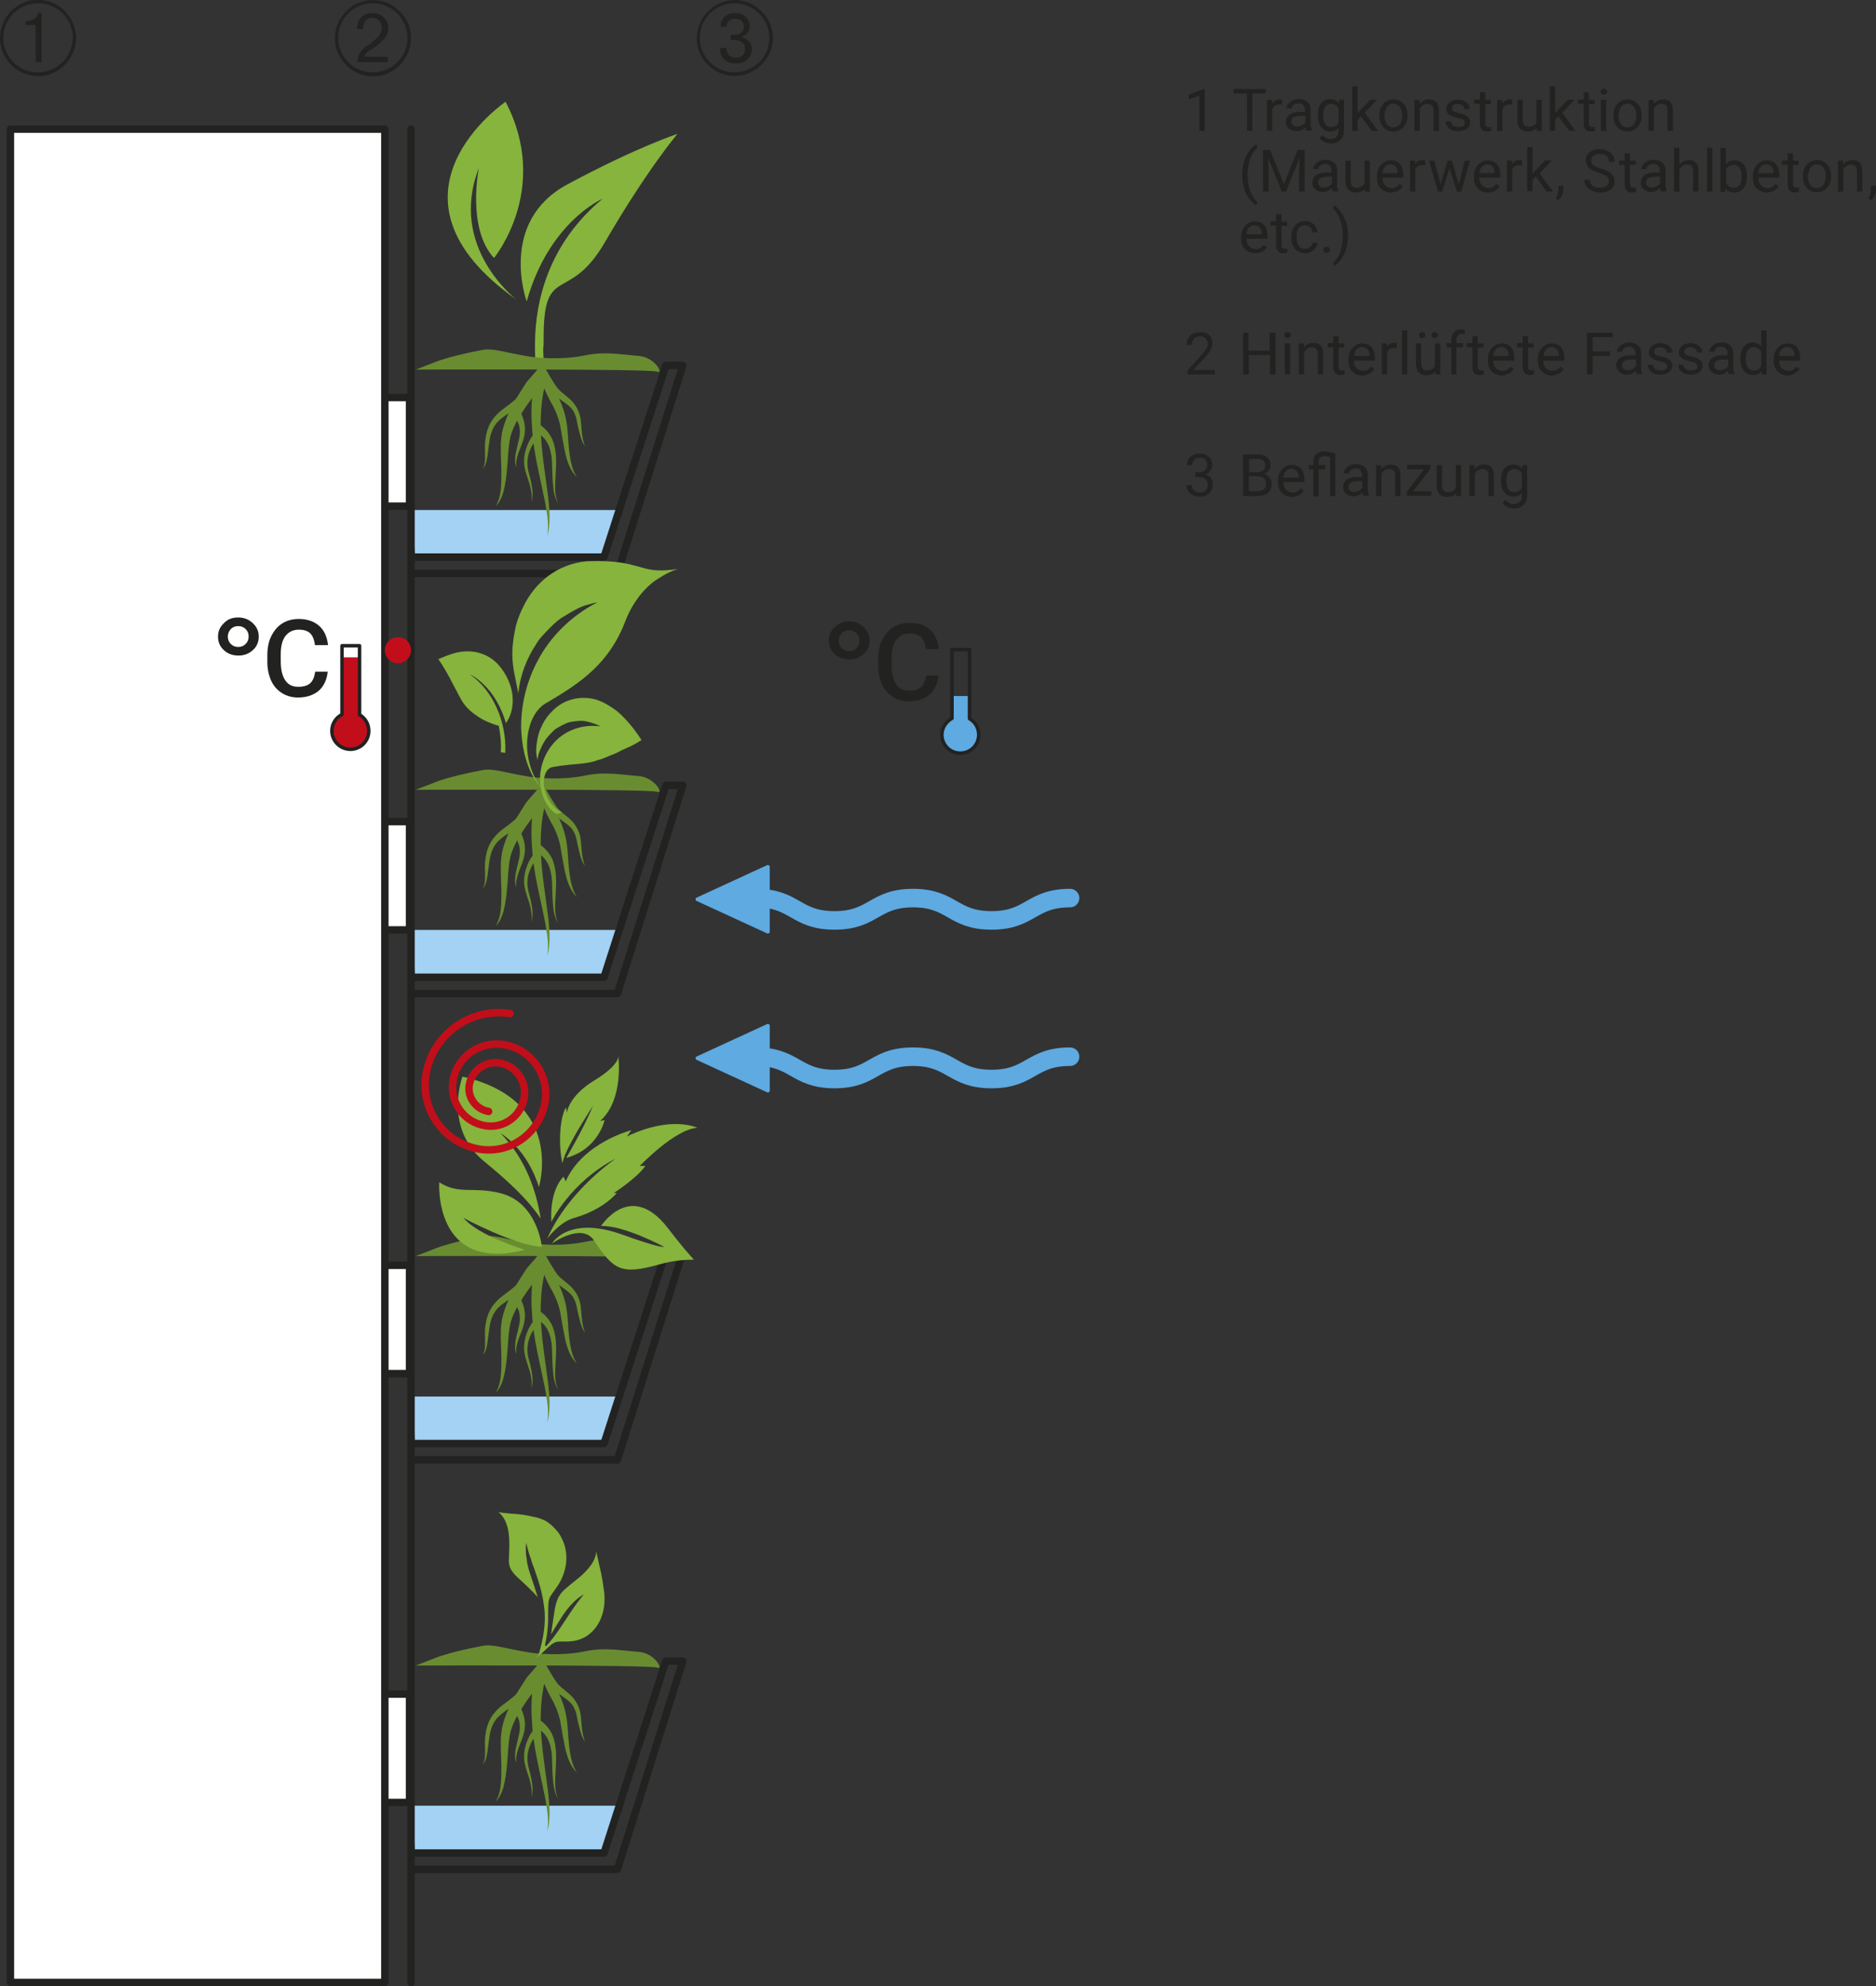 <?xml version="1.0" encoding="utf-8"?>
<!-- Generator: Adobe Illustrator 26.0.3, SVG Export Plug-In . SVG Version: 6.00 Build 0)  -->
<svg version="1.1" id="Ebene_1" xmlns="http://www.w3.org/2000/svg" xmlns:xlink="http://www.w3.org/1999/xlink" x="0px" y="0px"
	 width="630.8px" height="667.5px" viewBox="0 0 630.8 667.5" style="enable-background:new 0 0 630.8 667.5;" xml:space="preserve"
	>
<rect x="0" y="0" width="630.8" height="667.5" fill="#333333" stroke="none"/>
<g>
	<polyline style="fill:#FFFFFF;" points="129.4,133.6 137.7,133.6 137.7,170.1 128.3,170.1 	"/>
	
		<polyline style="fill:none;stroke:#222221;stroke-width:2.493;stroke-linecap:round;stroke-linejoin:round;stroke-miterlimit:10;" points="
		129.4,133.6 137.7,133.6 137.7,170.1 128.3,170.1 	"/>
	<polyline style="fill:#FFFFFF;" points="129.4,276.1 137.7,276.1 137.7,312.5 128.3,312.5 	"/>
	
		<polyline style="fill:none;stroke:#222221;stroke-width:2.493;stroke-linecap:round;stroke-linejoin:round;stroke-miterlimit:10;" points="
		129.4,276.1 137.7,276.1 137.7,312.5 128.3,312.5 	"/>
	<polyline style="fill:#FFFFFF;" points="129.4,425.2 137.7,425.2 137.7,461.6 128.3,461.6 	"/>
	
		<polyline style="fill:none;stroke:#222221;stroke-width:2.493;stroke-linecap:round;stroke-linejoin:round;stroke-miterlimit:10;" points="
		129.4,425.2 137.7,425.2 137.7,461.6 128.3,461.6 	"/>
	<polyline style="fill:#FFFFFF;" points="129.4,569.3 137.7,569.3 137.7,605.7 128.3,605.7 	"/>
	
		<polyline style="fill:none;stroke:#222221;stroke-width:2.493;stroke-linecap:round;stroke-linejoin:round;stroke-miterlimit:10;" points="
		129.4,569.3 137.7,569.3 137.7,605.7 128.3,605.7 	"/>
	<polygon style="fill:#A3D2F4;" points="138.2,171.4 208.3,171.4 203.1,187.2 139.6,187.2 	"/>
	<path style="fill:#86B43D;" d="M166.1,86.7c0,0,19.2-23.2,3.9-52.5c0,0-46.2,31.4,3.8,66.6c0,0-23.2-17.5-12.8-44.3
		C161,56.6,156.9,76.7,166.1,86.7"/>
	<path style="fill:#86B43D;" d="M177.1,101.3c0,0-9.8-26.8,13.8-39.4C214.4,49.3,227.8,45,227.8,45s-10.1,11.8-24.4,36.4
		c-12.3,21.2-20.8,6.6-20.6,32.8c0,4.2-0.4,1.2,0.1,7.9l-2.1,0.4c0,0-1.1,1.8-0.9-7.7c0.2-13.4,4.3-32.7,22.7-48
		C202.6,66.8,184.6,74.5,177.1,101.3"/>
	<path style="fill:#698C31;" d="M181,123.7c-0.5,1-3.6,4.1-4.2,5.1c-1,1.6-2,3.2-3.1,4.9c-0.1,0.1-0.1,0.2-0.2,0.3
		c-0.3,0.3-0.6,0.6-0.9,0.8c-1.9,1.7-4.2,2.9-6.1,5.1c-1,1.1-1.8,2.4-2.4,4c-0.6,1.5-0.8,3.1-1,4.7c-0.1,1.6,0,3.1,0,4.6
		c0,1.5,0,3-0.8,4.3c0.5-0.5,0.9-1.2,1.1-1.9c0.2-0.7,0.4-1.5,0.5-2.3l0.6-4.5c0.3-2.9,1.3-5.6,3.1-7.3c1-1,2.2-1.8,3.4-2.6
		c-0.9,2-1.7,4.2-2.2,6.5c-0.2,1.1-0.3,2.3-0.4,3.5c0,1.2,0,2.1,0,3.2c0.1,2.1,0.1,4.2,0.2,6.2c0,2.1,0,4.1-0.2,6.1
		c-0.2,2-0.7,4-1.7,5.7c1.3-1.3,2.2-3.3,2.7-5.3c0.5-2.1,0.8-4.2,1-6.3c0.2-2.1,0.4-4.2,0.5-6.3l0.3-3c0.1-0.9,0.3-1.8,0.5-2.7
		c0.5-1.8,1.3-3.5,2.2-5.2c0.2,0.5,0.4,1,0.6,1.5c0.4,1.4,0.4,2.9,0.1,4.4c-0.3,1.5-0.8,3.2-1.1,4.8c-0.2,0.8-0.3,1.7-0.3,2.6
		c0,0.9,0.1,1.8,0.4,2.5c-0.2-1.7,0.2-3.3,0.7-4.8c0.5-1.5,1.2-2.9,1.7-4.6c0.5-1.7,0.7-3.7,0.3-5.6c-0.2-1.1-0.6-2.1-1-3.1
		c0.5-0.8,1-1.5,1.5-2.3c0.7-1,1.4-1.9,2.1-2.9c-0.1,1.6-0.2,3.2-0.2,4.8c0,2.6,0.2,5.2,0.4,7.8c-0.9,1.2-1.6,2.6-2.1,4.1
		c-0.7,2-1,4.3-0.6,6.5c0.2,1.1,0.5,2.2,0.8,3c0.3,0.9,0.6,1.9,0.9,2.8c0.5,1.9,0.9,3.9,0.6,6c0.6-2,0.4-4.2,0-6.2
		c-0.2-1-0.4-2-0.7-3c-0.3-1-0.5-1.9-0.6-2.8c-0.2-1.9,0.1-3.8,0.8-5.5c0.3-0.8,0.7-1.6,1.2-2.3c0.2,1.3,0.4,2.6,0.6,3.9
		c0.8,4.6,1.9,9.1,2.8,13.6c0.5,2.2,0.9,4.5,1.2,6.7c0.3,2.3,0.4,4.6,0,6.9c0.7-2.2,0.8-4.6,0.8-7c-0.1-2.4-0.3-4.7-0.6-7
		c-0.6-4.6-1.3-9.2-1.8-13.7c-0.2-2-0.4-4.1-0.5-6.1c0.9,0.7,1.6,1.5,2.2,2.6c0.9,1.7,1.4,4,1.5,6.3c0.1,2.3,0.1,4.8,0.3,7.2
		c0.1,1.2,0.2,2.4,0.5,3.6c0.3,1.2,0.7,2.3,1.3,3.2c-1-2.1-1.1-4.5-1-6.9c0.1-2.4,0.3-4.7,0.3-7.2c0-2.5-0.3-5.1-1.3-7.5
		c-0.9-2-2.4-3.6-3.9-4.7c0-4.2,0.3-8.4,1.2-12.4c0.6,1.5,1.3,2.9,2,4.2c1.5,2.6,2.6,5,3.3,8c0.3,1.4,0.5,3,0.8,4.6
		c0.3,1.6,0.6,3.2,0.9,4.7c0.7,3.1,1.8,6.4,4,8.3c-1.7-2.4-2.2-5.6-2.6-8.7c-0.2-1.6-0.3-3.1-0.4-4.7c-0.1-1.6-0.2-3.2-0.5-4.9
		c-0.4-2.8-1.4-5.6-2.5-8.1c1.2,1,2.5,1.7,3.5,2.7c0.8,0.7,1.4,1.6,1.8,2.6c0.5,1,0.6,2.2,0.9,3.5c0.6,2.5,1.1,5.3,2.5,7.3
		c-0.9-2.4-1.1-5-1.3-7.6c-0.1-1.3-0.3-2.8-0.8-4c-0.5-1.3-1.3-2.5-2.1-3.4c-1.7-1.8-3.6-2.9-5-4.5c-0.9-1.1-4-6.2-4.5-7.6"/>
	
		<polyline style="fill:none;stroke:#222221;stroke-width:2.493;stroke-linecap:round;stroke-linejoin:round;stroke-miterlimit:10;" points="
		138.2,192.7 207.6,192.7 229.6,122.8 223.9,122.8 203.1,187.2 139.6,187.2 	"/>
	<path style="fill:#698C31;" d="M139.8,124.2c3.7,0,78.7-0.3,81.2,0.7c2.2,0.9-0.7-4.9-6.3-5.3c-5.5-0.4-11.1-1.6-17.9-0.2
		c-8.1,1.7-16.2,0.8-18.9,0.4c-8.5-1.4-12.2-2.9-15.7-2.2c-11.7,2.2-16.2,4.2-16.2,4.2L139.8,124.2z"/>
	<polygon style="fill:#A3D2F4;" points="138.2,469.3 208.3,469.3 203.1,485.1 139.6,485.1 	"/>
	<path style="fill:#698C31;" d="M181,421.6c-0.5,1-3.6,4.1-4.2,5.1c-1,1.6-2,3.2-3.1,4.9c-0.1,0.1-0.1,0.2-0.2,0.3
		c-0.3,0.3-0.6,0.6-0.9,0.8c-1.9,1.7-4.2,2.9-6.1,5.1c-1,1.1-1.8,2.4-2.4,4c-0.6,1.5-0.8,3.1-1,4.7c-0.1,1.6,0,3.1,0,4.6
		c0,1.5,0,3-0.8,4.3c0.5-0.5,0.9-1.2,1.1-1.9c0.2-0.7,0.4-1.5,0.5-2.3l0.6-4.5c0.3-2.9,1.3-5.6,3.1-7.3c1-1,2.2-1.8,3.4-2.6
		c-0.9,2-1.7,4.2-2.2,6.5c-0.2,1.1-0.3,2.3-0.4,3.5c0,1.2,0,2.1,0,3.2c0.1,2.1,0.1,4.2,0.2,6.2c0,2.1,0,4.1-0.2,6.1
		c-0.2,2-0.7,4-1.7,5.7c1.3-1.3,2.2-3.3,2.7-5.3c0.5-2.1,0.8-4.2,1-6.3c0.2-2.1,0.4-4.2,0.5-6.3l0.3-3c0.1-0.9,0.3-1.8,0.5-2.7
		c0.5-1.8,1.3-3.5,2.2-5.2c0.2,0.5,0.4,1,0.6,1.5c0.4,1.4,0.4,2.9,0.1,4.4c-0.3,1.5-0.8,3.2-1.1,4.8c-0.2,0.8-0.3,1.7-0.3,2.6
		c0,0.9,0.1,1.8,0.4,2.5c-0.2-1.7,0.2-3.3,0.7-4.8c0.5-1.5,1.2-2.9,1.7-4.6c0.5-1.7,0.7-3.7,0.3-5.6c-0.2-1.1-0.6-2.1-1-3.1
		c0.5-0.8,1-1.5,1.5-2.3c0.7-1,1.4-1.9,2.1-2.9c-0.1,1.6-0.2,3.2-0.2,4.8c0,2.6,0.2,5.2,0.4,7.8c-0.9,1.2-1.6,2.6-2.1,4.1
		c-0.7,2-1,4.3-0.6,6.5c0.2,1.1,0.5,2.2,0.8,3c0.3,0.9,0.6,1.9,0.9,2.8c0.5,1.9,0.9,3.9,0.6,6c0.6-2,0.4-4.2,0-6.2
		c-0.2-1-0.4-2-0.7-3c-0.3-1-0.5-1.9-0.6-2.8c-0.2-1.9,0.1-3.8,0.8-5.5c0.3-0.8,0.7-1.6,1.2-2.3c0.2,1.3,0.4,2.6,0.6,3.9
		c0.8,4.6,1.9,9.1,2.8,13.6c0.5,2.2,0.9,4.5,1.2,6.7c0.3,2.3,0.4,4.6,0,6.9c0.7-2.2,0.8-4.6,0.8-7c-0.1-2.4-0.3-4.7-0.6-7
		c-0.6-4.6-1.3-9.2-1.8-13.7c-0.2-2-0.4-4.1-0.5-6.1c0.9,0.7,1.6,1.5,2.2,2.6c0.9,1.7,1.4,4,1.5,6.3c0.1,2.3,0.1,4.8,0.3,7.2
		c0.1,1.2,0.2,2.4,0.5,3.6c0.3,1.2,0.7,2.3,1.3,3.2c-1-2.1-1.1-4.5-1-6.9c0.1-2.4,0.3-4.7,0.3-7.2c0-2.5-0.3-5.1-1.3-7.5
		c-0.9-2-2.4-3.6-3.9-4.7c0-4.2,0.3-8.4,1.2-12.4c0.6,1.5,1.3,2.9,2,4.2c1.5,2.6,2.6,5,3.3,8c0.3,1.4,0.5,3,0.8,4.6
		c0.3,1.6,0.6,3.2,0.9,4.7c0.7,3.1,1.8,6.4,4,8.3c-1.7-2.4-2.2-5.6-2.6-8.7c-0.2-1.6-0.3-3.1-0.4-4.7c-0.1-1.6-0.2-3.2-0.5-4.9
		c-0.4-2.8-1.4-5.6-2.5-8.1c1.2,1,2.5,1.7,3.5,2.7c0.8,0.7,1.4,1.6,1.8,2.6c0.5,1,0.6,2.2,0.9,3.5c0.6,2.5,1.1,5.3,2.5,7.3
		c-0.9-2.4-1.1-5-1.3-7.6c-0.1-1.3-0.3-2.8-0.8-4c-0.5-1.3-1.3-2.5-2.1-3.4c-1.7-1.8-3.6-2.9-5-4.5c-0.9-1.1-4-6.2-4.5-7.6"/>
	
		<polyline style="fill:none;stroke:#222221;stroke-width:2.493;stroke-linecap:round;stroke-linejoin:round;stroke-miterlimit:10;" points="
		138.2,490.6 207.6,490.6 229.6,420.7 223.9,420.7 203.1,485.1 139.6,485.1 	"/>
	<path style="fill:#698C31;" d="M139.8,422.1c3.7,0,78.7-0.3,81.2,0.7c2.2,0.9-0.7-4.9-6.3-5.3c-5.5-0.4-11.1-1.6-17.9-0.2
		c-8.1,1.7-16.2,0.8-18.9,0.4c-8.5-1.4-12.2-2.9-15.7-2.2c-11.7,2.2-16.2,4.2-16.2,4.2L139.8,422.1z"/>
	<polygon style="fill:#A3D2F4;" points="138.2,606.8 208.3,606.8 203.1,622.7 139.6,622.7 	"/>
	<path style="fill:#698C31;" d="M181,559.1c-0.5,1-3.6,4.1-4.2,5.1c-1,1.6-2,3.2-3.1,4.9c-0.1,0.1-0.1,0.2-0.2,0.3
		c-0.3,0.3-0.6,0.6-0.9,0.8c-1.9,1.7-4.2,2.9-6.1,5.1c-1,1.1-1.8,2.4-2.4,4c-0.6,1.5-0.8,3.1-1,4.7c-0.1,1.6,0,3.1,0,4.6
		c0,1.5,0,3-0.8,4.3c0.5-0.5,0.9-1.2,1.1-1.9c0.2-0.7,0.4-1.5,0.5-2.3l0.6-4.5c0.3-2.9,1.3-5.6,3.1-7.3c1-1,2.2-1.8,3.4-2.7
		c-0.9,2-1.7,4.2-2.2,6.5c-0.2,1.1-0.3,2.3-0.4,3.5c0,1.2,0,2.1,0,3.2c0.1,2.1,0.1,4.2,0.2,6.2c0,2.1,0,4.1-0.2,6.1
		c-0.2,2-0.7,4-1.7,5.7c1.3-1.3,2.2-3.3,2.7-5.3c0.5-2.1,0.8-4.2,1-6.3c0.2-2.1,0.4-4.2,0.5-6.3l0.3-3c0.1-0.9,0.3-1.8,0.5-2.7
		c0.5-1.8,1.3-3.5,2.2-5.2c0.2,0.5,0.4,1,0.6,1.5c0.4,1.4,0.4,2.9,0.1,4.4c-0.3,1.5-0.8,3.2-1.1,4.8c-0.2,0.8-0.3,1.7-0.3,2.6
		c0,0.9,0.1,1.8,0.4,2.5c-0.2-1.7,0.2-3.3,0.7-4.8c0.5-1.5,1.2-2.9,1.7-4.6c0.5-1.7,0.7-3.7,0.3-5.6c-0.2-1.1-0.6-2.1-1-3.1
		c0.5-0.8,1-1.5,1.5-2.3c0.7-1,1.4-1.9,2.1-2.9c-0.1,1.6-0.2,3.2-0.2,4.8c0,2.6,0.2,5.2,0.4,7.8c-0.9,1.2-1.6,2.6-2.1,4.1
		c-0.7,2-1,4.3-0.6,6.5c0.2,1.1,0.5,2.2,0.8,3c0.3,0.9,0.6,1.9,0.9,2.8c0.5,1.9,0.9,3.9,0.6,6c0.6-2,0.4-4.2,0-6.2
		c-0.2-1-0.4-2-0.7-3c-0.3-1-0.5-1.9-0.6-2.8c-0.2-1.9,0.1-3.8,0.8-5.5c0.3-0.8,0.7-1.6,1.2-2.3c0.2,1.3,0.4,2.6,0.6,3.9
		c0.8,4.6,1.9,9.1,2.8,13.6c0.5,2.2,0.9,4.5,1.2,6.7c0.3,2.3,0.4,4.6,0,6.9c0.7-2.2,0.8-4.6,0.8-7c-0.1-2.4-0.3-4.7-0.6-7
		c-0.6-4.6-1.3-9.2-1.8-13.7c-0.2-2-0.4-4.1-0.5-6.1c0.9,0.7,1.6,1.5,2.2,2.6c0.9,1.7,1.4,4,1.5,6.3c0.1,2.3,0.1,4.8,0.3,7.2
		c0.1,1.2,0.2,2.4,0.5,3.6c0.3,1.2,0.7,2.3,1.3,3.2c-1-2.1-1.1-4.5-1-6.9c0.1-2.4,0.3-4.7,0.3-7.2c0-2.5-0.3-5.1-1.3-7.5
		c-0.9-2-2.4-3.6-3.9-4.7c0-4.2,0.3-8.4,1.2-12.4c0.6,1.5,1.3,2.9,2,4.2c1.5,2.6,2.6,5,3.3,8c0.3,1.4,0.5,3,0.8,4.6
		c0.3,1.6,0.6,3.2,0.9,4.7c0.7,3.1,1.8,6.4,4,8.3c-1.7-2.4-2.2-5.6-2.6-8.7c-0.2-1.6-0.3-3.1-0.4-4.7c-0.1-1.6-0.2-3.2-0.5-4.9
		c-0.4-2.8-1.4-5.6-2.5-8.1c1.2,1,2.5,1.7,3.5,2.7c0.8,0.7,1.4,1.6,1.8,2.6c0.5,1,0.6,2.2,0.9,3.5c0.6,2.5,1.1,5.3,2.5,7.3
		c-0.9-2.4-1.1-5-1.3-7.6c-0.1-1.3-0.3-2.8-0.8-4c-0.5-1.3-1.3-2.5-2.1-3.4c-1.7-1.8-3.6-2.9-5-4.5c-0.9-1.1-4-6.2-4.5-7.6"/>
	
		<polyline style="fill:none;stroke:#222221;stroke-width:2.493;stroke-linecap:round;stroke-linejoin:round;stroke-miterlimit:10;" points="
		138.2,628.2 207.6,628.2 229.6,558.2 223.9,558.2 203.1,622.7 139.6,622.7 	"/>
	<path style="fill:#698C31;" d="M139.8,559.7c3.7,0,78.7-0.3,81.2,0.7c2.2,0.9-0.7-4.9-6.3-5.3c-5.5-0.4-11.1-1.6-17.9-0.2
		c-8.1,1.7-16.2,0.8-18.9,0.4c-8.5-1.4-12.2-2.9-15.7-2.2c-11.7,2.2-16.2,4.2-16.2,4.2L139.8,559.7z"/>
	<polygon style="fill:#A3D2F4;" points="138.2,312.5 208.3,312.5 203.1,328.4 139.6,328.4 	"/>
	<path style="fill:#698C31;" d="M181,264.8c-0.5,1-3.6,4.1-4.2,5.1c-1,1.6-2,3.2-3.1,4.9c-0.1,0.1-0.1,0.2-0.2,0.3
		c-0.3,0.3-0.6,0.6-0.9,0.8c-1.9,1.7-4.2,2.9-6.1,5.1c-1,1.1-1.8,2.4-2.4,4c-0.6,1.5-0.8,3.1-1,4.7c-0.1,1.6,0,3.1,0,4.6
		c0,1.5,0,3-0.8,4.3c0.5-0.5,0.9-1.2,1.1-1.9c0.2-0.7,0.4-1.5,0.5-2.3l0.6-4.5c0.3-2.9,1.3-5.6,3.1-7.3c1-1,2.2-1.8,3.4-2.6
		c-0.9,2-1.7,4.2-2.2,6.5c-0.2,1.1-0.3,2.3-0.4,3.5c0,1.2,0,2.1,0,3.2c0.1,2.1,0.1,4.2,0.2,6.2c0,2.1,0,4.1-0.2,6.1
		c-0.2,2-0.7,4-1.7,5.7c1.3-1.3,2.2-3.3,2.7-5.3c0.5-2.1,0.8-4.2,1-6.3c0.2-2.1,0.4-4.2,0.5-6.3l0.3-3c0.1-0.9,0.3-1.8,0.5-2.7
		c0.5-1.8,1.3-3.5,2.2-5.2c0.2,0.5,0.4,1,0.6,1.5c0.4,1.4,0.4,2.9,0.1,4.4c-0.3,1.5-0.8,3.2-1.1,4.8c-0.2,0.8-0.3,1.7-0.3,2.6
		c0,0.9,0.1,1.8,0.4,2.5c-0.2-1.7,0.2-3.3,0.7-4.8c0.5-1.5,1.2-2.9,1.7-4.6c0.5-1.7,0.7-3.7,0.3-5.6c-0.2-1.1-0.6-2.1-1-3.1
		c0.5-0.8,1-1.5,1.5-2.3c0.7-1,1.4-1.9,2.1-2.9c-0.1,1.6-0.2,3.2-0.2,4.8c0,2.6,0.2,5.2,0.4,7.8c-0.9,1.2-1.6,2.6-2.1,4.1
		c-0.7,2-1,4.3-0.6,6.5c0.2,1.1,0.5,2.2,0.8,3c0.3,0.9,0.6,1.9,0.9,2.8c0.5,1.9,0.9,3.9,0.6,6c0.6-2,0.4-4.2,0-6.2
		c-0.2-1-0.4-2-0.7-3c-0.3-1-0.5-1.9-0.6-2.8c-0.2-1.9,0.1-3.8,0.8-5.5c0.3-0.8,0.7-1.6,1.2-2.3c0.2,1.3,0.4,2.6,0.6,3.9
		c0.8,4.6,1.9,9.1,2.8,13.6c0.5,2.2,0.9,4.5,1.2,6.7c0.3,2.3,0.4,4.6,0,6.9c0.7-2.2,0.8-4.6,0.8-7c-0.1-2.4-0.3-4.7-0.6-7
		c-0.6-4.6-1.3-9.2-1.8-13.7c-0.2-2-0.4-4.1-0.5-6.1c0.9,0.7,1.6,1.5,2.2,2.6c0.9,1.7,1.4,4,1.5,6.3c0.1,2.3,0.1,4.8,0.3,7.2
		c0.1,1.2,0.2,2.4,0.5,3.6c0.3,1.2,0.7,2.3,1.3,3.2c-1-2.1-1.1-4.5-1-6.9c0.1-2.4,0.3-4.7,0.3-7.2c0-2.5-0.3-5.1-1.3-7.5
		c-0.9-2-2.4-3.6-3.9-4.7c0-4.2,0.3-8.4,1.2-12.4c0.6,1.5,1.3,2.9,2,4.2c1.5,2.6,2.6,5,3.3,8c0.3,1.4,0.5,3,0.8,4.6
		c0.3,1.6,0.6,3.2,0.9,4.7c0.7,3.1,1.8,6.4,4,8.3c-1.7-2.4-2.2-5.6-2.6-8.7c-0.2-1.6-0.3-3.1-0.4-4.7c-0.1-1.6-0.2-3.2-0.5-4.9
		c-0.4-2.8-1.4-5.6-2.5-8.1c1.2,1,2.5,1.7,3.5,2.7c0.8,0.7,1.4,1.6,1.8,2.6c0.5,1,0.6,2.2,0.9,3.5c0.6,2.5,1.1,5.3,2.5,7.3
		c-0.9-2.4-1.1-5-1.3-7.6c-0.1-1.3-0.3-2.8-0.8-4c-0.5-1.3-1.3-2.5-2.1-3.4c-1.7-1.8-3.6-2.9-5-4.5c-0.9-1.1-4-6.2-4.5-7.6"/>
	
		<polyline style="fill:none;stroke:#222221;stroke-width:2.493;stroke-linecap:round;stroke-linejoin:round;stroke-miterlimit:10;" points="
		138.2,333.9 207.6,333.9 229.6,263.9 223.9,263.9 203.1,328.4 139.6,328.4 	"/>
	<path style="fill:#698C31;" d="M139.8,265.4c3.7,0,78.7-0.3,81.2,0.7c2.2,0.9-0.7-4.9-6.3-5.3c-5.5-0.4-11.1-1.6-17.9-0.2
		c-8.1,1.7-16.2,0.8-18.9,0.4c-8.5-1.4-12.2-2.9-15.7-2.2c-11.7,2.2-16.2,4.2-16.2,4.2L139.8,265.4z"/>
	<path style="fill:#86B43D;" d="M180.7,255.4c0.1,0-0.7-1.9-0.3-5c0.2-1.5,0.5-3.6,1.3-5.4c0.8-1.9,2-4.1,3.7-5.7
		c3.3-3.7,8.3-5.5,13.8-4.5c2.7,0.5,5.5,2.1,8.3,4.2c2.8,2.4,5.6,5.6,8.2,9.7c0,0-1.3,0.9-3.3,1.9c-1,0.5-2.2,1-3.5,1.6
		c-1.2,0.7-2.6,1.3-4,1.8c-1.4,0.6-2.7,1.2-4.2,1.5c-1.2,0.6-2.8,0.7-4.2,1c-3,0.4-6,0.4-10.8,1.3c-2.1,0.4-3.3,3.5-2.7,6.9
		c0.6,3.4,2.9,7,5.9,8.2c0,0-0.4,0.3-1.4,0.6c0,0.1-0.9-0.1-2.2-1.4c-1.2-1.3-2.9-3.7-3.5-7.6c-0.7-3.8,0.1-9.5,3.8-14.1
		c3.6-4.6,9.7-7.2,16.3-6.3c0,0-0.7-0.4-2-0.9c-1.3-0.4-3.3-1.2-5.6-0.9c-1.2,0.1-2.5,0.2-3.8,0.7c-1.3,0.6-2.7,1.3-4,2.2
		c-1.2,1.2-2.6,2.5-3.6,4.2C181.9,251.2,181,253.1,180.7,255.4"/>
	<path style="fill:#86B43D;" d="M228,191.2c-6.2,0.9-9,0.5-12.6-0.6c-3.7-1-7.8-2.4-18-2c-10,0.9-17.5,7.1-21.4,15.2
		c-1,2-1.8,3.9-2.4,6c-0.5,2.1-0.9,4.2-1.1,6.2c-0.5,3.8-0.1,7.7,0.5,10.6c0.5,2.7,1,4.7,1.3,6.4c0.6-6.4,3-12,5.9-16.4
		c1.3-2.3,3.1-3.9,4.7-5.6c1.6-1.6,3.1-3,4.8-3.9c3.2-2,5.8-3.4,7.9-3.9c2.1-0.6,3.3-0.8,3.3-0.8c-9,4.6-16.1,11.8-20.3,20
		c-4.3,8.2-5.7,16.9-5.3,23.7c0.4,6.9,2.3,11.9,3.9,14.8c0.8,1.5,1.6,2.5,2.1,3.1c0.5,0.7,0.8,0.8,0.8,0.8c0.1,0.3-3.3-3.6-4.5-10.3
		c-1.2-6.5,0.4-15.4,6.5-18.5c11.4-6.7,20.9-13.2,26.3-27.6c2.8-7,7.2-11.7,11-14C225.2,191.9,228,191.2,228,191.2"/>
	<path style="fill:#86B43D;" d="M156.6,237.3c-1.5-1.7-2.7-4.5-4.3-7.4c-1.5-3-3.3-6.1-4.9-8.4c2.3-0.9,5.5-2.5,9.1-2.6
		c3.6-0.2,7.9,1,11,4.4c3.9,4.4,5.1,9.3,4.9,12.8c-0.2,3.5-1.4,5.7-2.3,6.9c-0.7-2.7-2.6-7.2-5.2-10.5c-2.6-3.3-5.7-5.4-6.8-5.8
		c7.6,5.3,12.3,15.8,11.8,26.3l-1.5-0.2c0.2-2.8-0.1-6-0.7-8.9c-1.2-0.3-3.2-1-5.2-2C160.5,240.7,158.5,239.5,156.6,237.3"/>
	<path style="fill:#86B43D;" d="M234.5,379c0,0-8.6-4.3-23.7,2.9l1.5-2.1c0,0-16.3,4.1-22.1,17.2l-0.7-1.6c0,0-4.8,4.2-4.1,15.2
		c0,0,6.3-13.3,21.7-21.3c0,0-15.8,10.5-23.1,26.9c2.6-3.2,5.7-6,9-6.9c10-2.8,14.4-8.4,14.4-8.4l-1,0c0,0,7.8-5,10.6-9.1l-1.9,0
		C215.1,391.9,226.9,379.4,234.5,379"/>
	<path style="fill:#86B43D;" d="M207.9,354.9c0,0,0.5,3-8.1,8.2c-8.6,5.2-9.2,10.8-9.2,10.8l-0.3-1.8c-1.9,3.4-2.3,9.8-1.8,15.1
		c0.1,1,0.3,2.3,0.6,3.7c0.3-0.9,0.5-1.9,0.9-2.8c2.4-5.9,9.4-16.5,9.4-16.5c-3.3,7.9-9,17.5-9,17.5c10.8-2.9,12.9-12.7,12.9-12.7
		l-1.5,0.3C209.9,369.5,207.9,354.9,207.9,354.9"/>
	<path style="fill:#86B43D;" d="M181.2,398.9c-4-13-12.9-18.1-12.9-18.1c8.7,8.9,12.1,19.8,13.5,28.7c-4.7-7-11.8-13.3-19-19.2
		c-13.8-11.3-7.3-28.5-7.3-28.5C190.2,369.7,181.2,398.9,181.2,398.9"/>
	<path style="fill:#86B43D;" d="M182.2,419c0,0-1.4-14.8-13.8-18c-9.4-2.4-14,0.6-20.7-3.7c0,0-2.1,30.6,28.8,22.7
		c0,0-15.9-4.8-20.7-10.8C155.7,409.3,173.3,418.6,182.2,419"/>
	<path style="fill:#86B43D;" d="M221.7,424.9c4.6-1.3,8.5-1.6,11.6-1.6c-2.4-2.7-5.3-6.1-8.8-10.7c-12.5-16.1-22.4-0.6-22.4-0.6
		c7.7-0.3,21.2,7,21.2,7s-0.7,0.7-14-4.1c-18.4-6.6-23.7,3-23.7,3s9.9-7.2,14.1-1.1C206.3,426.8,208.8,428.5,221.7,424.9"/>
	<path style="fill:#86B43D;" d="M181,556.4c1-1,2-2.2,2.9-3.3c-1.3,0.4-0.2-1,0.2-5.3c0.5-4.3-0.1-8.5,0.6-10.6
		c0.4-1.1,1.5-2.3,2.6-4c1.2-1.7,2.3-3.9,2.9-6.9c0.5-2.8,0.3-6.4-1.4-9.5c-0.7-1.6-2-3-3.4-4.3c-0.7-0.6-1.5-1.2-2.3-1.6
		c-0.9-0.4-1.9-0.8-2.9-1c-3.3-0.8-5.7-1.1-7.9-1.2c-2.1-0.2-3.5-0.3-4.7-0.6c4.4,3.7,3.7,10.7,3.5,16.2c-0.1,3.4,2.2,5.1,4.8,7.5
		c1.3,1.2,2.5,2.4,3.4,3.3c0.9,1,1.5,1.6,1.5,1.6c-2-6.6-3.5-9.7-3.7-12.8c-0.3-1.4-0.3-2.8-0.3-3.8c0-1,0.1-1.6,0.1-1.6
		c0.6,1.9,0.9,3.7,1.6,5.3c0.4,1.7,1.2,3.3,1.7,5c1.2,3.3,2.2,6.9,2.7,10.8C184.1,547.1,181.3,555.3,181,556.4"/>
	<path style="fill:#86B43D;" d="M180.3,557.1c2.5-1.8,4.7-4.6,6.4-5.2c1.7-0.7,4.9,0.4,8.8-1.2c3.7-1.4,8.5-6.4,7.7-15.3
		c-0.5-3.6-0.9-6.4-1.5-8.6c-0.5-2.3-0.9-4-1.2-5.4c-0.3,3.1-2.2,5.3-4.1,7.2c-1.9,1.9-4.4,3.6-6.6,5.6c-2.8,2.5-3.1,5.6-3.6,8.8
		c-0.5,3.2-0.9,6.2-0.9,6.2c3.1-5.2,5-8.2,7.1-10.3c1.9-2.1,3.9-3.1,3.9-3.1c-4.7,5.6-7.5,11.4-11.7,16.3c-2,2.3-3.1,3.5-3.6,4.2
		C180.3,556.9,180.3,557.1,180.3,557.1"/>
	
		<line style="fill:none;stroke:#222221;stroke-width:2.493;stroke-linecap:round;stroke-linejoin:round;stroke-miterlimit:10;" x1="138.2" y1="43.4" x2="138.2" y2="666.3"/>
	<rect x="3.5" y="43.4" style="fill:#FFFFFF;" width="125.9" height="622.8"/>
	
		<rect x="3.5" y="43.4" style="fill:none;stroke:#222221;stroke-width:2.493;stroke-linecap:round;stroke-linejoin:round;stroke-miterlimit:10;" width="125.9" height="622.8"/>
	<polygon style="fill:#5EAAE1;" points="258.2,344.7 258.2,366.5 234.5,355.6 	"/>
	
		<polygon style="fill:none;stroke:#5EAAE1;stroke-width:1.246;stroke-linecap:round;stroke-linejoin:round;stroke-miterlimit:10;" points="
		258.2,344.7 258.2,366.5 234.5,355.6 	"/>
	<path style="fill:none;stroke:#5EAAE1;stroke-width:6.232;stroke-linecap:round;stroke-linejoin:round;stroke-miterlimit:10;" d="
		M254.2,355.1c13.2,0,13.2,7.5,26.4,7.5c13.2,0,13.2-7.5,26.4-7.5c13.2,0,13.2,7.5,26.4,7.5c13.2,0,13.2-7.5,26.4-7.5"/>
	<polygon style="fill:#5EAAE1;" points="258.2,291.3 258.2,313.1 234.5,302.2 	"/>
	
		<polygon style="fill:none;stroke:#5EAAE1;stroke-width:1.246;stroke-linecap:round;stroke-linejoin:round;stroke-miterlimit:10;" points="
		258.2,291.3 258.2,313.1 234.5,302.2 	"/>
	<path style="fill:none;stroke:#5EAAE1;stroke-width:6.232;stroke-linecap:round;stroke-linejoin:round;stroke-miterlimit:10;" d="
		M254.2,301.8c13.2,0,13.2,7.5,26.4,7.5c13.2,0,13.2-7.5,26.4-7.5c13.2,0,13.2,7.5,26.4,7.5c13.2,0,13.2-7.5,26.4-7.5"/>
	<path style="fill:#5EAAE1;" d="M329,247.1c0,3.4-2.8,6.2-6.2,6.2c-3.4,0-6.2-2.8-6.2-6.2c0-3.4,2.8-6.2,6.2-6.2
		C326.2,240.9,329,243.7,329,247.1"/>
	<rect x="320.1" y="233.9" style="fill:#5EAAE1;" width="5.6" height="9.8"/>
	<path style="fill:none;stroke:#222221;stroke-width:1.177;stroke-linecap:round;stroke-linejoin:round;stroke-miterlimit:10;" d="
		M320.1,241.4v-23.1h5.9v23.2c1.9,1.1,3.1,3.1,3.1,5.4c0,3.5-2.8,6.2-6.2,6.2c-3.5,0-6.2-2.8-6.2-6.2
		C316.7,244.6,318.1,242.5,320.1,241.4z"/>
	<path style="fill:#C20E1A;" d="M123.9,245.7c0,3.4-2.8,6.2-6.2,6.2c-3.4,0-6.2-2.8-6.2-6.2c0-3.4,2.8-6.2,6.2-6.2
		C121.1,239.6,123.9,242.3,123.9,245.7"/>
	<rect x="115" y="220.9" style="fill:#C20E1A;" width="5.6" height="21.4"/>
	<path style="fill:none;stroke:#222221;stroke-width:1.177;stroke-linecap:round;stroke-linejoin:round;stroke-miterlimit:10;" d="
		M115,240.1V217h5.9v23.2c1.9,1.1,3.1,3.1,3.1,5.4c0,3.5-2.8,6.2-6.2,6.2c-3.4,0-6.2-2.8-6.2-6.2C111.6,243.2,113,241.1,115,240.1z"
		/>
	<path style="fill:#C20E1A;" d="M138.2,218.5c0,2.4-2,4.4-4.4,4.4c-2.4,0-4.4-2-4.4-4.4c0-2.4,2-4.4,4.4-4.4
		C136.2,214.1,138.2,216,138.2,218.5"/>
	<path style="fill:none;stroke:#C20E1A;stroke-width:2.493;stroke-linecap:round;stroke-linejoin:round;stroke-miterlimit:10;" d="
		M171.5,340.6c-13.5-2.1-26.2,7.2-28.3,20.7c-1.8,11.9,6.3,23,18.2,24.9c10.5,1.6,20.2-5.6,21.9-16c1.4-9.2-4.9-17.8-14.1-19.2
		c-8.1-1.2-15.7,4.3-16.9,12.4c-1.1,7.1,3.8,13.8,10.9,14.9c6.3,1,12.1-3.3,13.1-9.6c0.8-5.5-2.9-10.6-8.4-11.5
		c-4.8-0.7-9.3,2.6-10.1,7.4c-0.7,4.2,2.3,8.2,6.5,8.9"/>
</g>
<g>
	<path style="fill:#222221;" d="M80.1,207.5c1.9,0,3.5,0.6,4.9,1.9s2,2.8,2,4.5c0,1.8-0.6,3.3-1.9,4.5c-1.3,1.2-2.9,1.9-4.9,1.9
		c-2,0-3.7-0.6-5-1.9c-1.3-1.2-1.9-2.7-1.9-4.5c0-1.8,0.7-3.3,2-4.5C76.5,208.1,78.1,207.5,80.1,207.5z M76.6,213.9
		c0,1,0.3,1.8,1,2.5c0.7,0.7,1.5,1,2.5,1c1,0,1.8-0.3,2.5-1c0.7-0.7,1-1.5,1-2.5c0-1-0.3-1.8-1-2.5c-0.7-0.7-1.5-1-2.5-1
		c-1,0-1.8,0.3-2.5,1C76.9,212.2,76.6,213,76.6,213.9z"/>
</g>
<g>
	<path style="fill:#222221;" d="M110.2,225.7c-0.3,2.7-1.3,4.9-3,6.4c-1.8,1.5-4.1,2.3-7,2.3c-2,0-3.8-0.5-5.4-1.5
		c-1.6-1-2.8-2.4-3.6-4.1c-0.8-1.8-1.3-3.9-1.3-6.2v-2.4c0-2.4,0.4-4.6,1.3-6.4c0.9-1.8,2.1-3.3,3.7-4.3c1.6-1,3.5-1.5,5.6-1.5
		c2.8,0,5.1,0.8,6.8,2.3s2.7,3.7,3,6.5h-4.4c-0.2-1.8-0.8-3.2-1.6-4c-0.9-0.8-2.1-1.2-3.8-1.2c-1.9,0-3.4,0.7-4.5,2.1
		s-1.6,3.5-1.6,6.2v2.3c0,2.8,0.5,4.9,1.5,6.4c1,1.5,2.4,2.2,4.4,2.2c1.8,0,3.1-0.4,4-1.2c0.9-0.8,1.4-2.1,1.7-3.9H110.2z"/>
</g>
<g>
	<path style="fill:#222221;" d="M285.5,208.8c1.9,0,3.5,0.6,4.9,1.9c1.3,1.3,2,2.8,2,4.5c0,1.8-0.6,3.3-1.9,4.5
		c-1.3,1.2-2.9,1.9-4.9,1.9c-2,0-3.7-0.6-5-1.9c-1.3-1.2-1.9-2.7-1.9-4.5c0-1.8,0.7-3.3,2-4.5C281.9,209.5,283.6,208.8,285.5,208.8z
		 M282,215.3c0,1,0.3,1.8,1,2.5c0.7,0.7,1.5,1,2.5,1c1,0,1.8-0.3,2.5-1c0.7-0.7,1-1.5,1-2.5c0-1-0.3-1.8-1-2.5c-0.7-0.7-1.5-1-2.5-1
		s-1.8,0.3-2.5,1C282.4,213.5,282,214.3,282,215.3z"/>
</g>
<g>
	<path style="fill:#222221;" d="M315.6,227c-0.3,2.7-1.3,4.9-3,6.4c-1.8,1.5-4.1,2.3-7,2.3c-2,0-3.9-0.5-5.4-1.5s-2.8-2.4-3.6-4.1
		c-0.8-1.8-1.3-3.9-1.3-6.2v-2.4c0-2.4,0.4-4.6,1.3-6.4c0.9-1.8,2.1-3.3,3.7-4.3c1.6-1,3.5-1.5,5.6-1.5c2.8,0,5.1,0.8,6.8,2.3
		s2.7,3.7,3,6.5h-4.4c-0.2-1.8-0.8-3.2-1.6-4c-0.9-0.8-2.1-1.2-3.8-1.2c-1.9,0-3.4,0.7-4.5,2.1s-1.6,3.5-1.6,6.2v2.3
		c0,2.8,0.5,4.9,1.5,6.4s2.5,2.2,4.4,2.2c1.8,0,3.1-0.4,4-1.2c0.9-0.8,1.4-2.1,1.7-3.9H315.6z"/>
</g>
<g>
	<path style="fill:#222221;" d="M14.1,4.3h-1.3c-0.2,1-0.6,1.7-1.3,2.1c-0.6,0.4-1.6,0.7-2.9,0.7v1.3H12v12.5h2V4.3z M23.5,17.2
		c-0.6,1.4-1.4,2.7-2.5,3.7c-1.1,1.1-2.4,2-3.8,2.5c-1.4,0.6-2.9,0.9-4.5,0.9c-1.6,0-3.1-0.3-4.5-0.9c-1.4-0.6-2.7-1.4-3.7-2.5
		c-1.1-1.1-1.9-2.3-2.5-3.7c-0.6-1.4-0.9-2.9-0.9-4.5c0-1.6,0.3-3,0.9-4.4c0.6-1.4,1.4-2.7,2.5-3.8C5.7,3.4,6.9,2.6,8.3,2
		c1.4-0.6,2.9-0.9,4.5-0.9c1.6,0,3.1,0.3,4.5,0.9c1.4,0.6,2.7,1.4,3.8,2.5c1.1,1.1,1.9,2.4,2.5,3.8c0.6,1.4,0.9,2.9,0.9,4.4
		C24.4,14.3,24.1,15.8,23.5,17.2 M24.6,7.9C24,6.4,23,5,21.8,3.7c-1.2-1.2-2.6-2.1-4.1-2.8c-1.5-0.6-3.2-1-4.9-1
		c-1.7,0-3.3,0.3-4.9,1C6.3,1.6,5,2.5,3.7,3.7C2.5,5,1.6,6.4,1,7.9c-0.6,1.5-1,3.2-1,4.9c0,1.7,0.3,3.3,1,4.9
		c0.6,1.5,1.6,2.9,2.8,4.2C5,23,6.3,24,7.9,24.6c1.6,0.6,3.2,1,4.9,1c1.7,0,3.3-0.3,4.9-1c1.5-0.6,2.9-1.6,4.1-2.8
		c1.2-1.2,2.1-2.6,2.8-4.2c0.6-1.5,1-3.2,1-4.9C25.6,11.1,25.2,9.4,24.6,7.9"/>
	<path style="fill:#222221;" d="M122.1,9.8c0-1.2,0.3-2.2,0.8-2.8c0.5-0.7,1.3-1,2.2-1c1,0,1.8,0.3,2.4,1s0.9,1.4,0.9,2.4
		c0,1.8-1.5,3.6-4.4,5.6c-0.2,0.2-0.4,0.3-0.5,0.3c-1.2,0.8-2,1.6-2.5,2.5c-0.5,0.9-0.8,1.9-0.8,3.1h10.2v-1.8l-7.9,0
		c0-0.3,0.2-0.7,0.5-1.1c0.3-0.4,0.9-0.8,1.7-1.3l0.5-0.3c3.6-2.3,5.4-4.6,5.4-6.8c0-1.5-0.5-2.7-1.5-3.7c-1-1-2.3-1.5-3.9-1.5
		c-1.6,0-2.8,0.5-3.7,1.4c-0.9,0.9-1.4,2.2-1.5,3.9L122.1,9.8z M136.1,17.2c-0.6,1.4-1.4,2.7-2.5,3.7c-1.1,1.1-2.4,2-3.8,2.5
		c-1.4,0.6-2.9,0.9-4.5,0.9c-1.6,0-3.1-0.3-4.5-0.9s-2.7-1.4-3.7-2.5c-1.1-1.1-1.9-2.3-2.5-3.7s-0.9-2.9-0.9-4.5
		c0-1.6,0.3-3,0.9-4.4c0.6-1.4,1.4-2.7,2.5-3.8c1.1-1.1,2.3-1.9,3.7-2.5s2.9-0.9,4.5-0.9c1.6,0,3.1,0.3,4.5,0.9
		c1.4,0.6,2.7,1.4,3.8,2.5c1.1,1.1,1.9,2.4,2.5,3.8c0.6,1.4,0.9,2.9,0.9,4.4C137,14.3,136.7,15.8,136.1,17.2 M137.2,7.9
		c-0.6-1.5-1.6-2.9-2.8-4.1c-1.2-1.2-2.6-2.1-4.1-2.8c-1.5-0.6-3.2-1-4.9-1c-1.7,0-3.3,0.3-4.9,1c-1.6,0.6-2.9,1.6-4.1,2.8
		c-1.2,1.2-2.1,2.6-2.8,4.1c-0.6,1.5-1,3.2-1,4.9c0,1.7,0.3,3.3,1,4.9c0.6,1.5,1.6,2.9,2.8,4.2c1.2,1.2,2.6,2.1,4.1,2.8
		c1.6,0.6,3.2,1,4.9,1c1.7,0,3.3-0.3,4.9-1c1.5-0.6,2.9-1.6,4.1-2.8c1.2-1.2,2.1-2.6,2.8-4.2c0.6-1.5,1-3.2,1-4.9
		C138.2,11.1,137.9,9.4,137.2,7.9"/>
	<path style="fill:#222221;" d="M249.4,12.3c1-0.4,1.7-0.9,2.1-1.4c0.4-0.5,0.6-1.2,0.6-2.1c0-1.3-0.5-2.3-1.4-3.2
		c-0.9-0.8-2.1-1.2-3.6-1.2c-1.4,0-2.6,0.4-3.4,1.2c-0.9,0.8-1.4,1.9-1.4,3.3l2,0.2c0-0.9,0.3-1.6,0.8-2.1c0.5-0.5,1.2-0.7,2.1-0.7
		c0.9,0,1.6,0.2,2.1,0.7c0.5,0.5,0.8,1.1,0.8,1.9c0,1-0.3,1.7-1,2.2c-0.6,0.5-1.7,0.7-3.1,0.7h-0.3v1.6h0.3c1.6,0,2.7,0.2,3.4,0.7
		c0.7,0.5,1.1,1.2,1.1,2.3c0,1-0.3,1.7-0.8,2.2c-0.5,0.5-1.3,0.8-2.3,0.8c-1,0-1.8-0.3-2.3-0.9c-0.5-0.6-0.8-1.4-0.9-2.5l-2.1,0.3
		c0,1.6,0.5,2.8,1.4,3.7c0.9,0.8,2.2,1.3,4,1.3c1.6,0,2.8-0.4,3.8-1.3c1-0.9,1.5-2,1.5-3.5c0-0.9-0.2-1.7-0.7-2.4
		C251.3,13.4,250.5,12.8,249.4,12.3L249.4,12.3z M257.8,17.2c-0.6,1.4-1.4,2.7-2.5,3.7c-1.1,1.1-2.4,1.9-3.8,2.5s-2.9,0.9-4.5,0.9
		s-3.1-0.3-4.5-0.9c-1.4-0.6-2.7-1.4-3.8-2.5c-1.1-1.1-1.9-2.3-2.5-3.7c-0.6-1.4-0.9-2.9-0.9-4.5c0-1.6,0.3-3,0.9-4.4
		c0.6-1.4,1.4-2.7,2.5-3.8c1.1-1.1,2.4-1.9,3.8-2.5c1.4-0.6,2.9-0.9,4.5-0.9c2,0,3.8,0.5,5.5,1.4c1.7,0.9,3.1,2.2,4.2,3.8
		c0.7,1,1.1,2,1.5,3.1c0.3,1.1,0.5,2.2,0.5,3.3C258.6,14.3,258.4,15.8,257.8,17.2 M258.9,7.9c-0.6-1.5-1.6-2.9-2.8-4.1
		c-1.2-1.2-2.6-2.1-4.1-2.8c-1.6-0.6-3.2-1-4.9-1c-1.7,0-3.3,0.3-4.9,1c-1.6,0.6-2.9,1.6-4.1,2.8c-1.2,1.2-2.1,2.6-2.8,4.1
		c-0.6,1.5-1,3.2-1,4.9c0,2.1,0.5,4.2,1.5,6c1,1.9,2.4,3.4,4.2,4.6c1.1,0.7,2.2,1.2,3.4,1.6c1.2,0.4,2.4,0.5,3.7,0.5
		c1.7,0,3.3-0.3,4.9-1s2.9-1.6,4.1-2.8c1.2-1.2,2.1-2.6,2.8-4.1c0.6-1.5,1-3.2,1-4.9C259.8,11.1,259.5,9.5,258.9,7.9"/>
</g>
<path style="fill:#222221;" d="M507.2,158.6c0.5-0.7,1.2-1,2-1c1.1,0,1.9,0.5,2.5,1.5v4.8c-0.5,1-1.4,1.5-2.5,1.5
	c-0.9,0-1.5-0.3-2-1c-0.5-0.7-0.7-1.6-0.7-2.8C506.5,160.3,506.7,159.3,507.2,158.6 M505.8,165.4c0.8,1,1.7,1.5,3,1.5
	c1.2,0,2.2-0.4,2.9-1.2v0.9c0,0.9-0.2,1.6-0.7,2.1c-0.5,0.5-1.2,0.7-2,0.7c-1.1,0-2-0.5-2.8-1.4l-0.9,1.1c0.4,0.6,0.9,1,1.6,1.3
	c0.7,0.3,1.5,0.5,2.2,0.5c1.4,0,2.4-0.4,3.2-1.2c0.8-0.8,1.2-1.8,1.2-3.2v-10.2h-1.6l-0.1,1.2c-0.7-0.9-1.7-1.4-3-1.4
	c-1.2,0-2.2,0.5-3,1.4c-0.8,1-1.1,2.3-1.1,3.9C504.7,163.1,505,164.5,505.8,165.4 M494.1,156.3v10.4h1.8v-7.4c0.2-0.5,0.6-0.9,1-1.2
	c0.4-0.3,0.9-0.5,1.5-0.5c0.7,0,1.2,0.2,1.6,0.5c0.3,0.4,0.5,0.9,0.5,1.7v6.9h1.8v-6.9c0-2.5-1.1-3.7-3.3-3.7
	c-1.3,0-2.3,0.5-3.1,1.5l-0.1-1.3H494.1z M489.6,166.7h1.7v-10.4h-1.8v7.6c-0.5,1-1.4,1.5-2.7,1.5c-1.3,0-1.9-0.8-1.9-2.4v-6.7h-1.8
	v6.8c0,1.3,0.3,2.2,0.9,2.9c0.6,0.6,1.4,1,2.5,1c1.3,0,2.4-0.4,3.1-1.2L489.6,166.7z M481,157.5v-1.3h-7.9v1.5h5.7l-5.8,7.6v1.3h8.3
	v-1.5h-6.1L481,157.5z M462.7,156.3v10.4h1.8v-7.4c0.2-0.5,0.6-0.9,1-1.2c0.4-0.3,0.9-0.5,1.5-0.5c0.7,0,1.2,0.2,1.6,0.5
	c0.3,0.4,0.5,0.9,0.5,1.7v6.9h1.8v-6.9c0-2.5-1.1-3.7-3.3-3.7c-1.3,0-2.3,0.5-3.1,1.5l-0.1-1.3H462.7z M454,164.9
	c-0.4-0.3-0.6-0.8-0.6-1.3c0-1.3,1.1-1.9,3.3-1.9h1.4v2.1c-0.2,0.5-0.6,0.8-1.1,1.1c-0.5,0.3-1,0.4-1.6,0.4
	C454.8,165.4,454.4,165.2,454,164.9 M460.3,166.7v-0.2c-0.2-0.6-0.4-1.3-0.4-2.3v-4.8c0-1.1-0.4-1.9-1.1-2.5
	c-0.7-0.6-1.6-0.9-2.8-0.9c-0.8,0-1.5,0.1-2.1,0.4c-0.6,0.3-1.1,0.7-1.5,1.2c-0.4,0.5-0.6,1-0.6,1.5h1.8c0-0.5,0.2-0.8,0.6-1.2
	c0.4-0.3,1-0.5,1.6-0.5c0.7,0,1.3,0.2,1.6,0.6c0.4,0.4,0.6,0.9,0.6,1.5v0.8h-1.7c-1.5,0-2.7,0.3-3.5,0.9c-0.8,0.6-1.2,1.4-1.2,2.5
	c0,0.9,0.3,1.6,1,2.2c0.7,0.6,1.5,0.9,2.5,0.9c1.2,0,2.1-0.4,3-1.3c0.1,0.5,0.1,0.9,0.3,1.1H460.3z M447.2,166.7h1.8v-14.4
	c-1.9-0.4-3.2-0.6-3.9-0.6c-1.1,0-2,0.3-2.6,0.9c-0.6,0.6-0.9,1.4-0.9,2.6v1.1h-1.6v1.4h1.6v9.1h1.8v-9.1h2.2v-1.4h-2.2v-1
	c0-1.4,0.6-2,1.9-2c0.5,0,1.1,0.1,1.9,0.2V166.7z M436,158.3c0.4,0.5,0.7,1.2,0.7,2.1v0.1h-5.2c0.1-0.9,0.4-1.7,0.9-2.2
	c0.5-0.5,1.1-0.8,1.8-0.8C435,157.6,435.6,157.8,436,158.3 M438.4,164.9l-1.1-0.8c-0.3,0.4-0.7,0.8-1.1,1c-0.4,0.3-1,0.4-1.6,0.4
	c-0.9,0-1.6-0.3-2.2-1c-0.6-0.6-0.9-1.5-0.9-2.5h7.1v-0.7c0-1.7-0.4-2.9-1.1-3.8c-0.8-0.9-1.8-1.3-3.2-1.3c-0.8,0-1.6,0.2-2.3,0.7
	c-0.7,0.5-1.3,1.1-1.7,1.9c-0.4,0.8-0.6,1.7-0.6,2.8v0.3c0,1.6,0.4,2.8,1.3,3.7c0.9,0.9,2,1.4,3.5,1.4
	C436.2,166.9,437.5,166.2,438.4,164.9 M419.9,154.2h2.7c0.9,0,1.6,0.2,2.1,0.5s0.7,0.9,0.7,1.7c0,0.7-0.2,1.2-0.7,1.7
	c-0.5,0.4-1.1,0.6-1.9,0.6h-2.8V154.2z M422.9,160.1c1.8,0,2.8,0.8,2.8,2.5c0,0.8-0.2,1.4-0.7,1.8c-0.5,0.4-1.2,0.7-2,0.7h-3.1v-5.1
	H422.9z M422.9,166.7c1.5,0,2.6-0.4,3.5-1.1c0.8-0.7,1.2-1.7,1.2-3c0-0.8-0.2-1.5-0.7-2.1c-0.4-0.6-1-1-1.8-1.2
	c0.6-0.3,1.2-0.7,1.5-1.2c0.4-0.5,0.6-1.1,0.6-1.7c0-1.2-0.4-2.2-1.2-2.8c-0.8-0.6-1.9-0.9-3.4-0.9H418v14H422.9z M401.8,160.3h1.3
	c0.9,0,1.7,0.2,2.2,0.7c0.5,0.4,0.8,1.1,0.8,1.9c0,0.8-0.2,1.5-0.7,1.9c-0.5,0.5-1.1,0.7-2,0.7c-0.8,0-1.5-0.2-1.9-0.7
	c-0.5-0.4-0.7-1-0.7-1.8h-1.8c0,1.2,0.4,2.1,1.2,2.8c0.8,0.7,1.9,1.1,3.2,1.1c1.3,0,2.4-0.4,3.2-1.1c0.8-0.7,1.2-1.7,1.2-3
	c0-0.8-0.2-1.5-0.6-2.1c-0.4-0.6-1-1-1.8-1.2c0.7-0.3,1.2-0.7,1.6-1.3c0.4-0.6,0.6-1.2,0.6-1.8c0-1.2-0.4-2.2-1.1-2.9
	c-0.8-0.7-1.8-1.1-3.1-1.1c-1.3,0-2.3,0.4-3.1,1.1c-0.8,0.7-1.2,1.7-1.2,2.8h1.8c0-0.7,0.2-1.3,0.7-1.8c0.5-0.4,1.1-0.7,1.8-0.7
	c1.6,0,2.5,0.8,2.5,2.5c0,0.7-0.2,1.3-0.7,1.7c-0.5,0.4-1.1,0.7-2,0.7h-1.3V160.3z"/>
<path style="fill:#222221;" d="M602.7,117.4c0.4,0.5,0.7,1.2,0.7,2.1v0.1h-5.2c0.1-0.9,0.4-1.7,0.9-2.2c0.5-0.5,1.1-0.8,1.8-0.8
	C601.7,116.6,602.3,116.9,602.7,117.4 M605.1,124l-1.1-0.8c-0.3,0.4-0.7,0.8-1.1,1c-0.4,0.3-1,0.4-1.6,0.4c-0.9,0-1.6-0.3-2.2-0.9
	c-0.6-0.6-0.9-1.5-0.9-2.5h7.1v-0.7c0-1.7-0.4-2.9-1.1-3.8c-0.8-0.9-1.8-1.3-3.2-1.3c-0.8,0-1.6,0.2-2.3,0.7
	c-0.7,0.5-1.3,1.1-1.7,1.9c-0.4,0.8-0.6,1.7-0.6,2.8v0.3c0,1.6,0.4,2.8,1.3,3.7c0.9,0.9,2,1.4,3.5,1.4
	C602.9,126,604.3,125.3,605.1,124 M587.7,117.7c0.5-0.7,1.2-1,2-1c1.1,0,1.9,0.5,2.5,1.5v4.8c-0.5,1-1.3,1.5-2.5,1.5
	c-0.9,0-1.5-0.3-2-1s-0.7-1.6-0.7-2.8C587,119.4,587.2,118.4,587.7,117.7 M585.2,120.6c0,1.6,0.4,2.9,1.1,3.9c0.8,1,1.7,1.5,3,1.5
	c1.3,0,2.3-0.4,3-1.3l0.1,1.1h1.6V111h-1.8v5.4c-0.7-0.8-1.7-1.3-2.9-1.3c-1.2,0-2.2,0.5-3,1.5c-0.8,1-1.1,2.3-1.1,3.9V120.6z
	 M577,124c-0.4-0.3-0.6-0.8-0.6-1.3c0-1.3,1.1-1.9,3.3-1.9h1.4v2.1c-0.2,0.5-0.6,0.8-1.1,1.1c-0.5,0.3-1,0.4-1.6,0.4
	C577.8,124.4,577.3,124.3,577,124 M583.2,125.8v-0.2c-0.2-0.6-0.4-1.3-0.4-2.3v-4.8c0-1.1-0.4-1.9-1.1-2.5c-0.7-0.6-1.6-0.9-2.8-0.9
	c-0.8,0-1.5,0.1-2.1,0.4c-0.6,0.3-1.1,0.7-1.5,1.2c-0.4,0.5-0.6,1-0.6,1.5h1.8c0-0.5,0.2-0.8,0.6-1.2c0.4-0.3,1-0.5,1.6-0.5
	c0.7,0,1.3,0.2,1.6,0.6c0.4,0.4,0.6,0.9,0.6,1.5v0.8h-1.7c-1.5,0-2.7,0.3-3.5,0.9s-1.2,1.4-1.2,2.5c0,0.9,0.3,1.6,1,2.2
	c0.7,0.6,1.5,0.9,2.5,0.9c1.2,0,2.1-0.4,3-1.3c0.1,0.5,0.1,0.9,0.3,1.1H583.2z M570.2,124.1c-0.4,0.3-1,0.4-1.6,0.4
	c-0.7,0-1.3-0.2-1.8-0.5c-0.4-0.3-0.7-0.8-0.7-1.4h-1.8c0,0.6,0.2,1.2,0.5,1.7c0.4,0.5,0.9,0.9,1.5,1.2c0.6,0.3,1.4,0.4,2.2,0.4
	c1.2,0,2.2-0.3,2.9-0.8c0.7-0.6,1.1-1.3,1.1-2.2c0-0.6-0.1-1-0.4-1.4c-0.3-0.4-0.7-0.7-1.2-1c-0.6-0.3-1.3-0.5-2.2-0.7
	c-0.9-0.2-1.5-0.4-1.8-0.6c-0.3-0.2-0.5-0.5-0.5-1c0-0.5,0.2-0.8,0.5-1.1c0.4-0.3,0.9-0.4,1.5-0.4c0.6,0,1.2,0.2,1.6,0.5
	c0.4,0.4,0.6,0.8,0.6,1.3h1.8c0-1-0.4-1.7-1.1-2.3c-0.7-0.6-1.7-0.9-2.9-0.9c-1.1,0-2,0.3-2.8,0.9c-0.7,0.6-1.1,1.3-1.1,2.2
	c0,0.5,0.1,1,0.4,1.3c0.3,0.4,0.6,0.7,1.2,1c0.5,0.3,1.2,0.5,2.2,0.7c0.9,0.2,1.5,0.4,1.9,0.7c0.4,0.3,0.5,0.6,0.5,1.1
	C570.9,123.5,570.7,123.9,570.2,124.1 M560,124.1c-0.4,0.3-0.9,0.4-1.6,0.4c-0.7,0-1.3-0.2-1.8-0.5c-0.4-0.3-0.7-0.8-0.7-1.4h-1.8
	c0,0.6,0.2,1.2,0.5,1.7c0.4,0.5,0.9,0.9,1.5,1.2c0.6,0.3,1.4,0.4,2.2,0.4c1.2,0,2.2-0.3,2.9-0.8c0.7-0.6,1.1-1.3,1.1-2.2
	c0-0.6-0.1-1-0.4-1.4c-0.3-0.4-0.7-0.7-1.2-1c-0.6-0.3-1.3-0.5-2.2-0.7c-0.9-0.2-1.5-0.4-1.8-0.6c-0.3-0.2-0.5-0.5-0.5-1
	c0-0.5,0.2-0.8,0.6-1.1c0.4-0.3,0.9-0.4,1.5-0.4c0.6,0,1.2,0.2,1.6,0.5c0.4,0.4,0.6,0.8,0.6,1.3h1.8c0-1-0.4-1.7-1.1-2.3
	c-0.7-0.6-1.7-0.9-2.9-0.9c-1.1,0-2.1,0.3-2.8,0.9c-0.7,0.6-1.1,1.3-1.1,2.2c0,0.5,0.1,1,0.4,1.3c0.3,0.4,0.6,0.7,1.2,1
	c0.5,0.3,1.2,0.5,2.2,0.7c0.9,0.2,1.5,0.4,1.9,0.7c0.4,0.3,0.5,0.6,0.5,1.1C560.6,123.5,560.4,123.9,560,124.1 M546,124
	c-0.4-0.3-0.6-0.8-0.6-1.3c0-1.3,1.1-1.9,3.3-1.9h1.4v2.1c-0.2,0.5-0.6,0.8-1.1,1.1c-0.5,0.3-1,0.4-1.6,0.4
	C546.8,124.4,546.4,124.3,546,124 M552.2,125.8v-0.2c-0.2-0.6-0.4-1.3-0.4-2.3v-4.8c0-1.1-0.4-1.9-1.1-2.5c-0.7-0.6-1.6-0.9-2.8-0.9
	c-0.8,0-1.5,0.1-2.1,0.4c-0.6,0.3-1.1,0.7-1.5,1.2c-0.4,0.5-0.6,1-0.6,1.5h1.8c0-0.5,0.2-0.8,0.6-1.2c0.4-0.3,1-0.5,1.6-0.5
	c0.7,0,1.3,0.2,1.6,0.6c0.4,0.4,0.6,0.9,0.6,1.5v0.8h-1.7c-1.5,0-2.7,0.3-3.5,0.9c-0.8,0.6-1.2,1.4-1.2,2.5c0,0.9,0.3,1.6,1,2.2
	c0.7,0.6,1.5,0.9,2.5,0.9c1.2,0,2.1-0.4,3-1.3c0.1,0.5,0.1,0.9,0.3,1.1H552.2z M541.4,118.1h-5.9v-4.8h6.8v-1.5h-8.7v14h1.9v-6.2
	h5.9V118.1z M523.5,117.4c0.4,0.5,0.7,1.2,0.7,2.1v0.1H519c0.1-0.9,0.4-1.7,0.9-2.2c0.5-0.5,1.1-0.8,1.8-0.8
	C522.4,116.6,523,116.9,523.5,117.4 M525.8,124l-1.1-0.8c-0.3,0.4-0.7,0.8-1.1,1c-0.4,0.3-1,0.4-1.6,0.4c-0.9,0-1.6-0.3-2.2-0.9
	c-0.6-0.6-0.9-1.5-0.9-2.5h7.1v-0.7c0-1.7-0.4-2.9-1.1-3.8c-0.8-0.9-1.8-1.3-3.2-1.3c-0.8,0-1.6,0.2-2.3,0.7
	c-0.7,0.5-1.3,1.1-1.7,1.9c-0.4,0.8-0.6,1.7-0.6,2.8v0.3c0,1.6,0.4,2.8,1.3,3.7c0.9,0.9,2,1.4,3.5,1.4
	C523.7,126,525,125.3,525.8,124 M512,112.8v2.5h-1.9v1.4h1.9v6.5c0,0.9,0.2,1.6,0.6,2.1c0.4,0.5,1,0.7,1.8,0.7
	c0.4,0,0.9-0.1,1.4-0.2v-1.4c-0.4,0.1-0.6,0.1-0.8,0.1c-0.4,0-0.7-0.1-0.9-0.3c-0.2-0.2-0.3-0.5-0.3-0.9v-6.5h1.9v-1.4h-1.9v-2.5
	H512z M506.6,117.4c0.4,0.5,0.7,1.2,0.7,2.1v0.1h-5.2c0.1-0.9,0.4-1.7,0.9-2.2c0.5-0.5,1.1-0.8,1.8-0.8
	C505.6,116.6,506.1,116.9,506.6,117.4 M509,124l-1.1-0.8c-0.3,0.4-0.7,0.8-1.1,1c-0.4,0.3-1,0.4-1.6,0.4c-0.9,0-1.6-0.3-2.2-0.9
	c-0.6-0.6-0.9-1.5-0.9-2.5h7.1v-0.7c0-1.7-0.4-2.9-1.1-3.8c-0.8-0.9-1.8-1.3-3.2-1.3c-0.8,0-1.6,0.2-2.3,0.7
	c-0.7,0.5-1.3,1.1-1.7,1.9c-0.4,0.8-0.6,1.7-0.6,2.8v0.3c0,1.6,0.4,2.8,1.3,3.7c0.9,0.9,2,1.4,3.5,1.4
	C506.8,126,508.1,125.3,509,124 M495.1,112.8v2.5h-1.9v1.4h1.9v6.5c0,0.9,0.2,1.6,0.6,2.1c0.4,0.5,1,0.7,1.8,0.7
	c0.4,0,0.9-0.1,1.4-0.2v-1.4c-0.4,0.1-0.6,0.1-0.8,0.1c-0.4,0-0.7-0.1-0.9-0.3c-0.2-0.2-0.3-0.5-0.3-0.9v-6.5h1.9v-1.4h-1.9v-2.5
	H495.1z M489.7,125.8v-9.1h2.2v-1.4h-2.2v-1.1c0-0.6,0.2-1.1,0.5-1.5c0.3-0.3,0.8-0.5,1.3-0.5c0.3,0,0.7,0,1,0.1l0.1-1.4
	c-0.4-0.1-0.8-0.2-1.2-0.2c-1.1,0-1.9,0.3-2.5,0.9c-0.6,0.6-0.9,1.5-0.9,2.6v1.1h-1.6v1.4h1.6v9.1H489.7z M481.6,113.3
	c0.2,0.2,0.4,0.3,0.8,0.3c0.3,0,0.6-0.1,0.8-0.3s0.3-0.4,0.3-0.7c0-0.3-0.1-0.5-0.3-0.7c-0.2-0.2-0.4-0.3-0.8-0.3
	c-0.3,0-0.6,0.1-0.8,0.3c-0.2,0.2-0.3,0.4-0.3,0.7C481.3,112.9,481.4,113.1,481.6,113.3 M477.4,113.3c0.2,0.2,0.4,0.3,0.8,0.3
	c0.3,0,0.6-0.1,0.8-0.3c0.2-0.2,0.3-0.4,0.3-0.7c0-0.3-0.1-0.5-0.3-0.7c-0.2-0.2-0.4-0.3-0.8-0.3c-0.3,0-0.6,0.1-0.8,0.3
	c-0.2,0.2-0.3,0.4-0.3,0.7C477.1,112.9,477.2,113.1,477.4,113.3 M482.6,125.8h1.7v-10.4h-1.8v7.6c-0.5,1-1.4,1.5-2.7,1.5
	c-1.3,0-1.9-0.8-1.9-2.4v-6.7h-1.8v6.8c0,1.3,0.3,2.2,0.9,2.9c0.6,0.6,1.4,1,2.5,1c1.3,0,2.4-0.4,3.1-1.2L482.6,125.8z M473.2,111
	h-1.8v14.8h1.8V111z M469.6,115.3c-0.2-0.1-0.4-0.1-0.8-0.1c-1.1,0-1.9,0.5-2.5,1.4l0-1.2h-1.7v10.4h1.8v-7.4c0.4-1,1.2-1.5,2.4-1.5
	c0.3,0,0.6,0,0.9,0.1V115.3z M459.8,117.4c0.4,0.5,0.7,1.2,0.7,2.1v0.1h-5.2c0.1-0.9,0.4-1.7,0.9-2.2c0.5-0.5,1.1-0.8,1.8-0.8
	C458.7,116.6,459.3,116.9,459.8,117.4 M462.1,124l-1.1-0.8c-0.3,0.4-0.7,0.8-1.1,1c-0.4,0.3-1,0.4-1.6,0.4c-0.9,0-1.6-0.3-2.2-0.9
	c-0.6-0.6-0.9-1.5-0.9-2.5h7.1v-0.7c0-1.7-0.4-2.9-1.1-3.8c-0.8-0.9-1.8-1.3-3.2-1.3c-0.8,0-1.6,0.2-2.3,0.7
	c-0.7,0.5-1.3,1.1-1.7,1.9c-0.4,0.8-0.6,1.7-0.6,2.8v0.3c0,1.6,0.4,2.8,1.3,3.7c0.9,0.9,2,1.4,3.5,1.4
	C460,126,461.3,125.3,462.1,124 M448.3,112.8v2.5h-1.9v1.4h1.9v6.5c0,0.9,0.2,1.6,0.6,2.1c0.4,0.5,1,0.7,1.8,0.7
	c0.4,0,0.9-0.1,1.4-0.2v-1.4c-0.4,0.1-0.6,0.1-0.8,0.1c-0.4,0-0.7-0.1-0.9-0.3c-0.2-0.2-0.3-0.5-0.3-0.9v-6.5h1.9v-1.4h-1.9v-2.5
	H448.3z M436.7,115.4v10.4h1.8v-7.4c0.2-0.5,0.6-0.9,1-1.2c0.4-0.3,0.9-0.5,1.5-0.5c0.7,0,1.2,0.2,1.6,0.5c0.3,0.4,0.5,0.9,0.5,1.7
	v6.9h1.8v-6.9c0-2.5-1.1-3.7-3.3-3.7c-1.3,0-2.3,0.5-3.1,1.5l-0.1-1.3H436.7z M432.1,113.3c0.2,0.2,0.4,0.3,0.8,0.3
	c0.3,0,0.6-0.1,0.8-0.3c0.2-0.2,0.3-0.4,0.3-0.7c0-0.3-0.1-0.5-0.3-0.7c-0.2-0.2-0.4-0.3-0.8-0.3c-0.3,0-0.6,0.1-0.8,0.3
	c-0.2,0.2-0.3,0.4-0.3,0.7C431.8,112.9,431.9,113.1,432.1,113.3 M433.8,115.4H432v10.4h1.8V115.4z M428.8,111.8h-1.9v6h-7.1v-6H418
	v14h1.9v-6.5h7.1v6.5h1.9V111.8z M408.4,124.3h-7.1l3.8-4.1c1.8-1.9,2.6-3.6,2.6-4.9c0-1.1-0.4-2-1.1-2.7c-0.8-0.7-1.8-1-3.1-1
	c-1.4,0-2.5,0.4-3.3,1.2c-0.8,0.8-1.2,1.8-1.2,3.1h1.8c0-0.9,0.2-1.6,0.7-2.1c0.5-0.5,1.2-0.8,2.1-0.8c0.7,0,1.3,0.2,1.8,0.7
	c0.4,0.5,0.7,1.1,0.7,1.8c0,0.5-0.1,1.1-0.4,1.6c-0.3,0.5-0.8,1.2-1.5,2l-4.9,5.4v1.3h9.2V124.3z"/>
<path style="fill:#222221;" d="M452.7,75c-0.4-1.3-1-2.5-1.7-3.6c-0.8-1.1-1.6-1.9-2.4-2.4l-0.4,1.1c0.6,0.5,1.2,1.2,1.7,2.2
	c0.5,0.9,0.9,2,1.2,3.1c0.3,1.2,0.4,2.4,0.4,3.8v0.3c0,1.9-0.3,3.7-0.9,5.3c-0.6,1.6-1.4,2.8-2.4,3.5l0.4,1.1
	c0.8-0.5,1.7-1.3,2.4-2.4c0.8-1.1,1.4-2.3,1.7-3.6c0.4-1.3,0.6-2.7,0.6-4.1C453.3,77.8,453.1,76.3,452.7,75 M445.3,84.7
	c0.2,0.2,0.5,0.3,0.8,0.3c0.4,0,0.6-0.1,0.8-0.3c0.2-0.2,0.3-0.4,0.3-0.7c0-0.3-0.1-0.6-0.3-0.8c-0.2-0.2-0.5-0.3-0.8-0.3
	c-0.4,0-0.6,0.1-0.8,0.3c-0.2,0.2-0.3,0.5-0.3,0.8C445,84.2,445.1,84.5,445.3,84.7 M436.7,82.6c-0.5-0.6-0.7-1.6-0.7-2.8v-0.3
	c0-1.2,0.2-2.2,0.7-2.8c0.5-0.7,1.2-1,2.1-1c0.7,0,1.2,0.2,1.7,0.7c0.5,0.4,0.7,1,0.8,1.7h1.7c-0.1-1.1-0.5-2-1.2-2.7
	c-0.8-0.7-1.7-1.1-2.9-1.1c-1,0-1.8,0.2-2.5,0.7c-0.7,0.4-1.2,1.1-1.6,1.8c-0.4,0.8-0.6,1.7-0.6,2.7v0.3c0,1.6,0.4,2.9,1.3,3.9
	c0.8,0.9,2,1.4,3.4,1.4c0.7,0,1.4-0.2,2-0.5c0.6-0.3,1.1-0.8,1.5-1.3c0.4-0.5,0.6-1.1,0.6-1.7h-1.7c-0.1,0.6-0.3,1.1-0.8,1.4
	c-0.5,0.4-1,0.6-1.7,0.6C437.9,83.6,437.2,83.3,436.7,82.6 M429.1,71.9v2.5h-1.9v1.4h1.9v6.5c0,0.9,0.2,1.6,0.6,2.1
	c0.4,0.5,1,0.7,1.8,0.7c0.4,0,0.9-0.1,1.4-0.2v-1.4c-0.4,0.1-0.6,0.1-0.8,0.1c-0.4,0-0.7-0.1-0.9-0.3c-0.2-0.2-0.3-0.5-0.3-0.9v-6.5
	h1.9v-1.4h-1.9v-2.5H429.1z M423.6,76.5c0.4,0.5,0.7,1.2,0.7,2.1v0.1h-5.2c0.1-0.9,0.4-1.7,0.9-2.2c0.5-0.5,1.1-0.8,1.8-0.8
	C422.6,75.7,423.2,76,423.6,76.5 M426,83.1l-1.1-0.8c-0.3,0.4-0.7,0.8-1.1,1c-0.4,0.3-1,0.4-1.6,0.4c-0.9,0-1.6-0.3-2.2-1
	c-0.6-0.6-0.9-1.5-0.9-2.5h7.1v-0.7c0-1.7-0.4-2.9-1.1-3.8c-0.8-0.9-1.8-1.3-3.2-1.3c-0.8,0-1.6,0.2-2.3,0.7
	c-0.7,0.5-1.3,1.1-1.7,1.9c-0.4,0.8-0.6,1.7-0.6,2.8V80c0,1.6,0.4,2.8,1.3,3.7c0.9,0.9,2,1.4,3.5,1.4
	C423.8,85.1,425.1,84.4,426,83.1"/>
<path style="fill:#222221;" d="M630.3,65.7c0.3-0.6,0.5-1.3,0.5-1.9v-1.4h-1.7v1.6c0,0.9-0.3,1.8-0.9,2.6l1,0.7
	C629.6,66.8,630,66.3,630.3,65.7 M618,54v10.4h1.8V57c0.2-0.5,0.6-0.9,1-1.2c0.4-0.3,0.9-0.5,1.5-0.5c0.7,0,1.2,0.2,1.6,0.5
	c0.3,0.4,0.5,0.9,0.5,1.7v6.9h1.8v-6.9c0-2.5-1.1-3.7-3.3-3.7c-1.3,0-2.3,0.5-3.1,1.5l-0.1-1.3H618z M608.8,56.3
	c0.5-0.7,1.3-1.1,2.1-1.1c0.9,0,1.6,0.4,2.2,1.1c0.5,0.7,0.8,1.6,0.8,2.8c0,1.3-0.3,2.3-0.8,3c-0.5,0.7-1.3,1.1-2.2,1.1
	c-0.9,0-1.6-0.4-2.2-1.1c-0.5-0.7-0.8-1.6-0.8-2.8C608,58,608.3,57,608.8,56.3 M606.2,59.2c0,1.6,0.4,2.9,1.3,3.9
	c0.9,1,2,1.5,3.4,1.5c0.9,0,1.8-0.2,2.5-0.7c0.7-0.5,1.3-1.1,1.7-1.9c0.4-0.8,0.6-1.7,0.6-2.7v-0.1c0-1.6-0.4-2.9-1.3-3.9
	c-0.9-1-2-1.5-3.4-1.5c-0.9,0-1.7,0.2-2.5,0.7c-0.7,0.4-1.3,1.1-1.7,1.9c-0.4,0.8-0.6,1.7-0.6,2.8V59.2z M601.1,51.5V54h-1.9v1.4
	h1.9v6.5c0,0.9,0.2,1.6,0.6,2.1c0.4,0.5,1,0.7,1.8,0.7c0.4,0,0.9-0.1,1.4-0.2V63c-0.4,0.1-0.6,0.1-0.8,0.1c-0.4,0-0.7-0.1-0.9-0.3
	c-0.2-0.2-0.3-0.5-0.3-0.9v-6.5h1.9V54h-1.9v-2.5H601.1z M595.7,56c0.4,0.5,0.7,1.2,0.7,2.1v0.1h-5.2c0.1-0.9,0.4-1.7,0.9-2.2
	c0.5-0.5,1.1-0.8,1.8-0.8C594.7,55.3,595.3,55.5,595.7,56 M598.1,62.6l-1.1-0.8c-0.3,0.4-0.7,0.8-1.1,1c-0.4,0.3-1,0.4-1.6,0.4
	c-0.9,0-1.6-0.3-2.2-1c-0.6-0.6-0.9-1.5-0.9-2.5h7.1V59c0-1.7-0.4-2.9-1.1-3.8c-0.8-0.9-1.8-1.3-3.2-1.3c-0.8,0-1.6,0.2-2.3,0.7
	c-0.7,0.5-1.3,1.1-1.7,1.9c-0.4,0.8-0.6,1.7-0.6,2.8v0.3c0,1.6,0.4,2.8,1.3,3.7c0.9,0.9,2,1.4,3.5,1.4
	C595.9,64.6,597.2,63.9,598.1,62.6 M585,62.1c-0.5,0.7-1.1,1-2,1c-1.2,0-2-0.5-2.6-1.6v-4.5c0.5-1.1,1.4-1.6,2.5-1.6
	c0.9,0,1.6,0.3,2,1c0.5,0.7,0.7,1.6,0.7,2.8C585.7,60.4,585.4,61.4,585,62.1 M587.4,59.2c0-1.7-0.4-3-1.1-3.9c-0.7-1-1.7-1.4-3-1.4
	c-1.3,0-2.3,0.4-3,1.3v-5.5h-1.8v14.8h1.6l0.1-1.2c0.7,0.9,1.7,1.4,3.1,1.4c1.2,0,2.2-0.5,3-1.5c0.7-1,1.1-2.2,1.1-3.8V59.2z
	 M575.7,49.6H574v14.8h1.8V49.6z M564.7,49.6h-1.8v14.8h1.8V57c0.2-0.5,0.6-0.9,1-1.2c0.4-0.3,0.9-0.5,1.5-0.5
	c0.7,0,1.2,0.2,1.6,0.5c0.3,0.4,0.5,0.9,0.5,1.7v6.9h1.8v-6.9c0-2.5-1.1-3.7-3.3-3.7c-1.3,0-2.3,0.5-3.1,1.5V49.6z M554.1,62.6
	c-0.4-0.3-0.6-0.8-0.6-1.3c0-1.3,1.1-1.9,3.3-1.9h1.4v2.1c-0.2,0.5-0.6,0.8-1.1,1.1c-0.5,0.3-1,0.4-1.6,0.4
	C555,63.1,554.5,62.9,554.1,62.6 M560.4,64.4v-0.2c-0.2-0.6-0.4-1.3-0.4-2.3v-4.8c0-1.1-0.4-1.9-1.1-2.5c-0.7-0.6-1.6-0.9-2.8-0.9
	c-0.8,0-1.5,0.1-2.1,0.4c-0.6,0.3-1.1,0.7-1.5,1.2c-0.4,0.5-0.6,1-0.6,1.5h1.8c0-0.5,0.2-0.8,0.6-1.2c0.4-0.3,1-0.5,1.6-0.5
	c0.7,0,1.3,0.2,1.6,0.6c0.4,0.4,0.6,0.9,0.6,1.5v0.8h-1.7c-1.5,0-2.7,0.3-3.5,0.9c-0.8,0.6-1.2,1.4-1.2,2.5c0,0.9,0.3,1.6,1,2.2
	c0.7,0.6,1.5,0.9,2.5,0.9c1.2,0,2.1-0.4,3-1.3c0.1,0.5,0.1,0.9,0.3,1.1H560.4z M546.3,51.5V54h-1.9v1.4h1.9v6.5
	c0,0.9,0.2,1.6,0.6,2.1c0.4,0.5,1,0.7,1.8,0.7c0.4,0,0.9-0.1,1.4-0.2V63c-0.4,0.1-0.6,0.1-0.8,0.1c-0.4,0-0.7-0.1-0.9-0.3
	c-0.2-0.2-0.3-0.5-0.3-0.9v-6.5h1.9V54h-1.9v-2.5H546.3z M540.3,59.3c0.5,0.4,0.7,0.9,0.7,1.6c0,0.7-0.3,1.2-0.8,1.6
	c-0.5,0.4-1.3,0.6-2.2,0.6c-1,0-1.9-0.2-2.5-0.7c-0.6-0.5-0.9-1.2-0.9-2h-1.9c0,0.8,0.2,1.5,0.7,2.2c0.5,0.6,1.1,1.1,1.9,1.5
	s1.7,0.6,2.7,0.6c1.5,0,2.7-0.3,3.6-1c0.9-0.7,1.3-1.6,1.3-2.7c0-0.7-0.2-1.3-0.5-1.9c-0.3-0.5-0.8-1-1.5-1.4
	c-0.7-0.4-1.6-0.8-2.7-1.1c-1.2-0.3-2-0.7-2.5-1.1c-0.5-0.4-0.7-0.9-0.7-1.5c0-0.7,0.3-1.3,0.8-1.7c0.5-0.4,1.2-0.6,2.1-0.6
	c1,0,1.7,0.2,2.3,0.7c0.5,0.5,0.8,1.2,0.8,2h1.9c0-0.8-0.2-1.5-0.6-2.2c-0.4-0.7-1-1.2-1.8-1.5c-0.8-0.4-1.6-0.6-2.6-0.6
	c-1.4,0-2.6,0.4-3.4,1.1c-0.9,0.7-1.3,1.6-1.3,2.7c0,1,0.4,1.8,1.1,2.5c0.7,0.7,1.9,1.2,3.5,1.7C538.9,58.5,539.8,58.9,540.3,59.3
	 M525.2,65.7c0.3-0.6,0.5-1.3,0.5-1.9v-1.4H524v1.6c0,0.9-0.3,1.8-0.9,2.6l1,0.7C524.5,66.8,524.9,66.3,525.2,65.7 M520.1,64.4h2.1
	l-4.5-6.1l4.1-4.4h-2.2l-3.3,3.4l-1,1.1v-9h-1.8v14.8h1.8v-3.7l1.1-1.2L520.1,64.4z M511.7,53.9c-0.2-0.1-0.4-0.1-0.8-0.1
	c-1.1,0-1.9,0.5-2.5,1.4l0-1.2h-1.7v10.4h1.8V57c0.4-1,1.2-1.5,2.4-1.5c0.3,0,0.6,0,0.9,0.1V53.9z M501.9,56
	c0.4,0.5,0.7,1.2,0.7,2.1v0.1h-5.2c0.1-0.9,0.4-1.7,0.9-2.2c0.5-0.5,1.1-0.8,1.8-0.8C500.9,55.3,501.5,55.5,501.9,56 M504.3,62.6
	l-1.1-0.8c-0.3,0.4-0.7,0.8-1.1,1c-0.4,0.3-1,0.4-1.6,0.4c-0.9,0-1.6-0.3-2.2-1c-0.6-0.6-0.9-1.5-0.9-2.5h7.1V59
	c0-1.7-0.4-2.9-1.1-3.8c-0.8-0.9-1.8-1.3-3.2-1.3c-0.8,0-1.6,0.2-2.3,0.7c-0.7,0.5-1.3,1.1-1.7,1.9c-0.4,0.8-0.6,1.7-0.6,2.8v0.3
	c0,1.6,0.4,2.8,1.3,3.7c0.9,0.9,2,1.4,3.5,1.4C502.1,64.6,503.4,63.9,504.3,62.6 M488.2,54h-1.4l-2.4,7.8l-2.1-7.8h-1.8l3,10.4h1.4
	l2.5-7.9l2.5,7.9h1.4l3-10.4h-1.8l-2,8L488.2,54z M479.1,53.9c-0.2-0.1-0.4-0.1-0.8-0.1c-1.1,0-1.9,0.5-2.5,1.4l0-1.2h-1.7v10.4h1.8
	V57c0.4-1,1.2-1.5,2.4-1.5c0.3,0,0.6,0,0.9,0.1V53.9z M469.3,56c0.4,0.5,0.7,1.2,0.7,2.1v0.1h-5.2c0.1-0.9,0.4-1.7,0.9-2.2
	c0.5-0.5,1.1-0.8,1.8-0.8C468.3,55.3,468.9,55.5,469.3,56 M471.7,62.6l-1.1-0.8c-0.3,0.4-0.7,0.8-1.1,1c-0.4,0.3-1,0.4-1.6,0.4
	c-0.9,0-1.6-0.3-2.2-1c-0.6-0.6-0.9-1.5-0.9-2.5h7.1V59c0-1.7-0.4-2.9-1.1-3.8c-0.8-0.9-1.8-1.3-3.2-1.3c-0.8,0-1.6,0.2-2.3,0.7
	c-0.7,0.5-1.3,1.1-1.7,1.9c-0.4,0.8-0.6,1.7-0.6,2.8v0.3c0,1.6,0.4,2.8,1.3,3.7c0.9,0.9,2,1.4,3.5,1.4
	C469.5,64.6,470.8,63.9,471.7,62.6 M458.9,64.4h1.7V54h-1.8v7.6c-0.5,1-1.4,1.5-2.7,1.5c-1.3,0-1.9-0.8-1.9-2.4V54h-1.8v6.8
	c0,1.3,0.3,2.2,0.9,2.9c0.6,0.6,1.4,1,2.5,1c1.3,0,2.4-0.4,3.1-1.2L458.9,64.4z M443.8,62.6c-0.4-0.3-0.6-0.8-0.6-1.3
	c0-1.3,1.1-1.9,3.3-1.9h1.4v2.1c-0.2,0.5-0.6,0.8-1.1,1.1c-0.5,0.3-1,0.4-1.6,0.4C444.6,63.1,444.1,62.9,443.8,62.6 M450,64.4v-0.2
	c-0.2-0.6-0.4-1.3-0.4-2.3v-4.8c0-1.1-0.4-1.9-1.1-2.5c-0.7-0.6-1.6-0.9-2.8-0.9c-0.8,0-1.5,0.1-2.1,0.4c-0.6,0.3-1.1,0.7-1.5,1.2
	c-0.4,0.5-0.6,1-0.6,1.5h1.8c0-0.5,0.2-0.8,0.6-1.2c0.4-0.3,1-0.5,1.6-0.5c0.7,0,1.3,0.2,1.6,0.6c0.4,0.4,0.6,0.9,0.6,1.5v0.8h-1.7
	c-1.5,0-2.7,0.3-3.5,0.9c-0.8,0.6-1.2,1.4-1.2,2.5c0,0.9,0.3,1.6,1,2.2c0.7,0.6,1.5,0.9,2.5,0.9c1.2,0,2.1-0.4,3-1.3
	c0.1,0.5,0.1,0.9,0.3,1.1H450z M424.7,50.4v14h1.9V59l-0.2-5.9l4.6,11.3h1.4l4.6-11.4l-0.2,5.9v5.5h1.9v-14h-2.4l-4.6,11.5
	l-4.6-11.5H424.7z M419.9,66.6c0.8,1.1,1.6,1.9,2.5,2.4l0.4-1.1c-0.8-0.6-1.4-1.5-1.9-2.6c-0.9-1.8-1.4-4-1.4-6.5l0-0.8
	c0.1-1.8,0.4-3.5,1-5c0.6-1.5,1.4-2.6,2.3-3.3l-0.4-1.2c-0.8,0.5-1.6,1.2-2.4,2.3c-0.8,1.1-1.4,2.3-1.7,3.6
	c-0.4,1.3-0.6,2.7-0.6,4.2C417.7,61.8,418.4,64.4,419.9,66.6"/>
<path style="fill:#222221;" d="M554.3,33.5V44h1.8v-7.4c0.2-0.5,0.6-0.9,1-1.2c0.4-0.3,0.9-0.5,1.5-0.5c0.7,0,1.2,0.2,1.6,0.5
	c0.3,0.4,0.5,0.9,0.5,1.7V44h1.8v-6.9c0-2.5-1.1-3.7-3.3-3.7c-1.3,0-2.3,0.5-3.1,1.5l-0.1-1.3H554.3z M545.1,35.9
	c0.5-0.7,1.3-1.1,2.1-1.1c0.9,0,1.6,0.4,2.2,1.1c0.5,0.7,0.8,1.6,0.8,2.8c0,1.3-0.3,2.3-0.8,3c-0.5,0.7-1.3,1.1-2.2,1.1
	c-0.9,0-1.6-0.4-2.2-1.1c-0.5-0.7-0.8-1.6-0.8-2.8C544.3,37.6,544.6,36.6,545.1,35.9 M542.5,38.8c0,1.6,0.4,2.9,1.3,3.9
	c0.9,1,2,1.5,3.4,1.5c0.9,0,1.8-0.2,2.5-0.7c0.7-0.5,1.3-1.1,1.7-1.9c0.4-0.8,0.6-1.7,0.6-2.7v-0.1c0-1.6-0.4-2.9-1.3-3.9
	c-0.9-1-2-1.5-3.4-1.5c-0.9,0-1.7,0.2-2.5,0.7c-0.7,0.4-1.3,1.1-1.7,1.9c-0.4,0.8-0.6,1.7-0.6,2.8V38.8z M538.5,31.5
	c0.2,0.2,0.4,0.3,0.8,0.3c0.3,0,0.6-0.1,0.8-0.3c0.2-0.2,0.3-0.4,0.3-0.7c0-0.3-0.1-0.5-0.3-0.7c-0.2-0.2-0.4-0.3-0.8-0.3
	c-0.3,0-0.6,0.1-0.8,0.3c-0.2,0.2-0.3,0.4-0.3,0.7C538.2,31,538.3,31.3,538.5,31.5 M540.1,33.5h-1.8V44h1.8V33.5z M532.5,31v2.5
	h-1.9v1.4h1.9v6.5c0,0.9,0.2,1.6,0.6,2.1c0.4,0.5,1,0.7,1.8,0.7c0.4,0,0.9-0.1,1.4-0.2v-1.4c-0.4,0.1-0.6,0.1-0.8,0.1
	c-0.4,0-0.7-0.1-0.9-0.3c-0.2-0.2-0.3-0.5-0.3-0.9v-6.5h1.9v-1.4h-1.9V31H532.5z M527.7,44h2.1l-4.5-6.1l4.1-4.4h-2.2l-3.3,3.4
	l-1,1.1v-9h-1.8V44h1.8v-3.7l1.1-1.2L527.7,44z M516.7,44h1.7V33.5h-1.8v7.6c-0.5,1-1.4,1.5-2.7,1.5c-1.3,0-1.9-0.8-1.9-2.4v-6.7
	h-1.8v6.8c0,1.3,0.3,2.2,0.9,2.9c0.6,0.6,1.4,1,2.5,1c1.3,0,2.4-0.4,3.1-1.2L516.7,44z M508.4,33.5c-0.2-0.1-0.4-0.1-0.8-0.1
	c-1.1,0-1.9,0.5-2.5,1.4l0-1.2h-1.7V44h1.8v-7.4c0.4-1,1.2-1.5,2.4-1.5c0.3,0,0.6,0,0.9,0.1V33.5z M497.6,31v2.5h-1.9v1.4h1.9v6.5
	c0,0.9,0.2,1.6,0.6,2.1c0.4,0.5,1,0.7,1.8,0.7c0.4,0,0.9-0.1,1.4-0.2v-1.4c-0.4,0.1-0.6,0.1-0.8,0.1c-0.4,0-0.7-0.1-0.9-0.3
	c-0.2-0.2-0.3-0.5-0.3-0.9v-6.5h1.9v-1.4h-1.9V31H497.6z M492,42.3c-0.4,0.3-1,0.4-1.6,0.4c-0.7,0-1.3-0.2-1.8-0.5
	c-0.4-0.4-0.7-0.8-0.7-1.4h-1.8c0,0.6,0.2,1.2,0.5,1.7c0.4,0.5,0.9,0.9,1.5,1.2c0.6,0.3,1.4,0.4,2.2,0.4c1.2,0,2.2-0.3,2.9-0.8
	c0.7-0.6,1.1-1.3,1.1-2.2c0-0.6-0.1-1-0.4-1.4c-0.3-0.4-0.7-0.7-1.2-1c-0.6-0.3-1.3-0.5-2.2-0.7c-0.9-0.2-1.5-0.4-1.8-0.6
	c-0.3-0.2-0.5-0.5-0.5-1c0-0.5,0.2-0.8,0.5-1.1s0.9-0.4,1.5-0.4c0.6,0,1.2,0.2,1.6,0.5c0.4,0.4,0.6,0.8,0.6,1.3h1.8
	c0-1-0.4-1.7-1.1-2.3c-0.7-0.6-1.7-0.9-2.9-0.9c-1.1,0-2,0.3-2.8,0.9c-0.7,0.6-1.1,1.3-1.1,2.2c0,0.5,0.1,1,0.4,1.3
	c0.3,0.4,0.6,0.7,1.2,1c0.5,0.3,1.2,0.5,2.2,0.7c0.9,0.2,1.5,0.4,1.9,0.7c0.4,0.3,0.5,0.6,0.5,1.1C492.6,41.7,492.4,42,492,42.3
	 M475.6,33.5V44h1.8v-7.4c0.2-0.5,0.6-0.9,1-1.2c0.4-0.3,0.9-0.5,1.5-0.5c0.7,0,1.2,0.2,1.6,0.5c0.3,0.4,0.5,0.9,0.5,1.7V44h1.8
	v-6.9c0-2.5-1.1-3.7-3.3-3.7c-1.3,0-2.3,0.5-3.1,1.5l-0.1-1.3H475.6z M466.4,35.9c0.5-0.7,1.3-1.1,2.1-1.1c0.9,0,1.6,0.4,2.2,1.1
	c0.5,0.7,0.8,1.6,0.8,2.8c0,1.3-0.3,2.3-0.8,3c-0.5,0.7-1.3,1.1-2.2,1.1c-0.9,0-1.6-0.4-2.2-1.1c-0.5-0.7-0.8-1.6-0.8-2.8
	C465.6,37.6,465.9,36.6,466.4,35.9 M463.8,38.8c0,1.6,0.4,2.9,1.3,3.9c0.9,1,2,1.5,3.4,1.5c0.9,0,1.8-0.2,2.5-0.7
	c0.7-0.5,1.3-1.1,1.7-1.9c0.4-0.8,0.6-1.7,0.6-2.7v-0.1c0-1.6-0.4-2.9-1.3-3.9c-0.9-1-2-1.5-3.4-1.5c-0.9,0-1.7,0.2-2.5,0.7
	c-0.7,0.4-1.3,1.1-1.7,1.9c-0.4,0.8-0.6,1.7-0.6,2.8V38.8z M461.3,44h2.1l-4.5-6.1l4.1-4.4h-2.2l-3.3,3.4l-1,1.1v-9h-1.8V44h1.8
	v-3.7l1.1-1.2L461.3,44z M445.6,35.9c0.5-0.7,1.2-1,2-1c1.1,0,1.9,0.5,2.5,1.5v4.8c-0.5,1-1.4,1.5-2.5,1.5c-0.9,0-1.5-0.3-2-1
	c-0.5-0.7-0.7-1.6-0.7-2.8C444.9,37.5,445.1,36.5,445.6,35.9 M444.2,42.7c0.8,1,1.7,1.5,3,1.5c1.2,0,2.2-0.4,2.9-1.2v0.9
	c0,0.9-0.2,1.6-0.7,2.1c-0.5,0.5-1.2,0.7-2,0.7c-1.1,0-2-0.5-2.8-1.4l-0.9,1.1c0.4,0.6,0.9,1,1.6,1.3c0.7,0.3,1.5,0.5,2.2,0.5
	c1.4,0,2.4-0.4,3.2-1.2c0.8-0.8,1.2-1.8,1.2-3.2V33.5h-1.6l-0.1,1.2c-0.7-0.9-1.7-1.4-3-1.4c-1.2,0-2.2,0.5-3,1.4
	c-0.8,1-1.1,2.3-1.1,3.9C443.1,40.4,443.5,41.7,444.2,42.7 M434.8,42.1c-0.4-0.3-0.6-0.8-0.6-1.3c0-1.3,1.1-1.9,3.3-1.9h1.4V41
	c-0.2,0.5-0.6,0.8-1.1,1.1c-0.5,0.3-1,0.4-1.6,0.4C435.7,42.6,435.2,42.4,434.8,42.1 M441.1,44v-0.2c-0.2-0.6-0.4-1.3-0.4-2.3v-4.8
	c0-1.1-0.4-1.9-1.1-2.5c-0.7-0.6-1.6-0.9-2.8-0.9c-0.8,0-1.5,0.1-2.1,0.4c-0.6,0.3-1.1,0.7-1.5,1.2c-0.4,0.5-0.6,1-0.6,1.5h1.8
	c0-0.5,0.2-0.8,0.6-1.2c0.4-0.3,1-0.5,1.6-0.5c0.7,0,1.3,0.2,1.6,0.6c0.4,0.4,0.6,0.9,0.6,1.5v0.8h-1.7c-1.5,0-2.7,0.3-3.5,0.9
	c-0.8,0.6-1.2,1.4-1.2,2.5c0,0.9,0.3,1.6,1,2.2c0.7,0.6,1.5,0.9,2.5,0.9c1.2,0,2.1-0.4,3-1.3c0.1,0.5,0.1,0.9,0.3,1.1H441.1z
	 M431.1,33.5c-0.2-0.1-0.4-0.1-0.8-0.1c-1.1,0-1.9,0.5-2.5,1.4l0-1.2H426V44h1.8v-7.4c0.4-1,1.2-1.5,2.4-1.5c0.3,0,0.6,0,0.9,0.1
	V33.5z M425.7,29.9h-10.9v1.5h4.5V44h1.8V31.4h4.5V29.9z M405.1,29.9h-0.3l-5.1,1.9v1.6l3.6-1.3V44h1.8V29.9z"/>
</svg>
